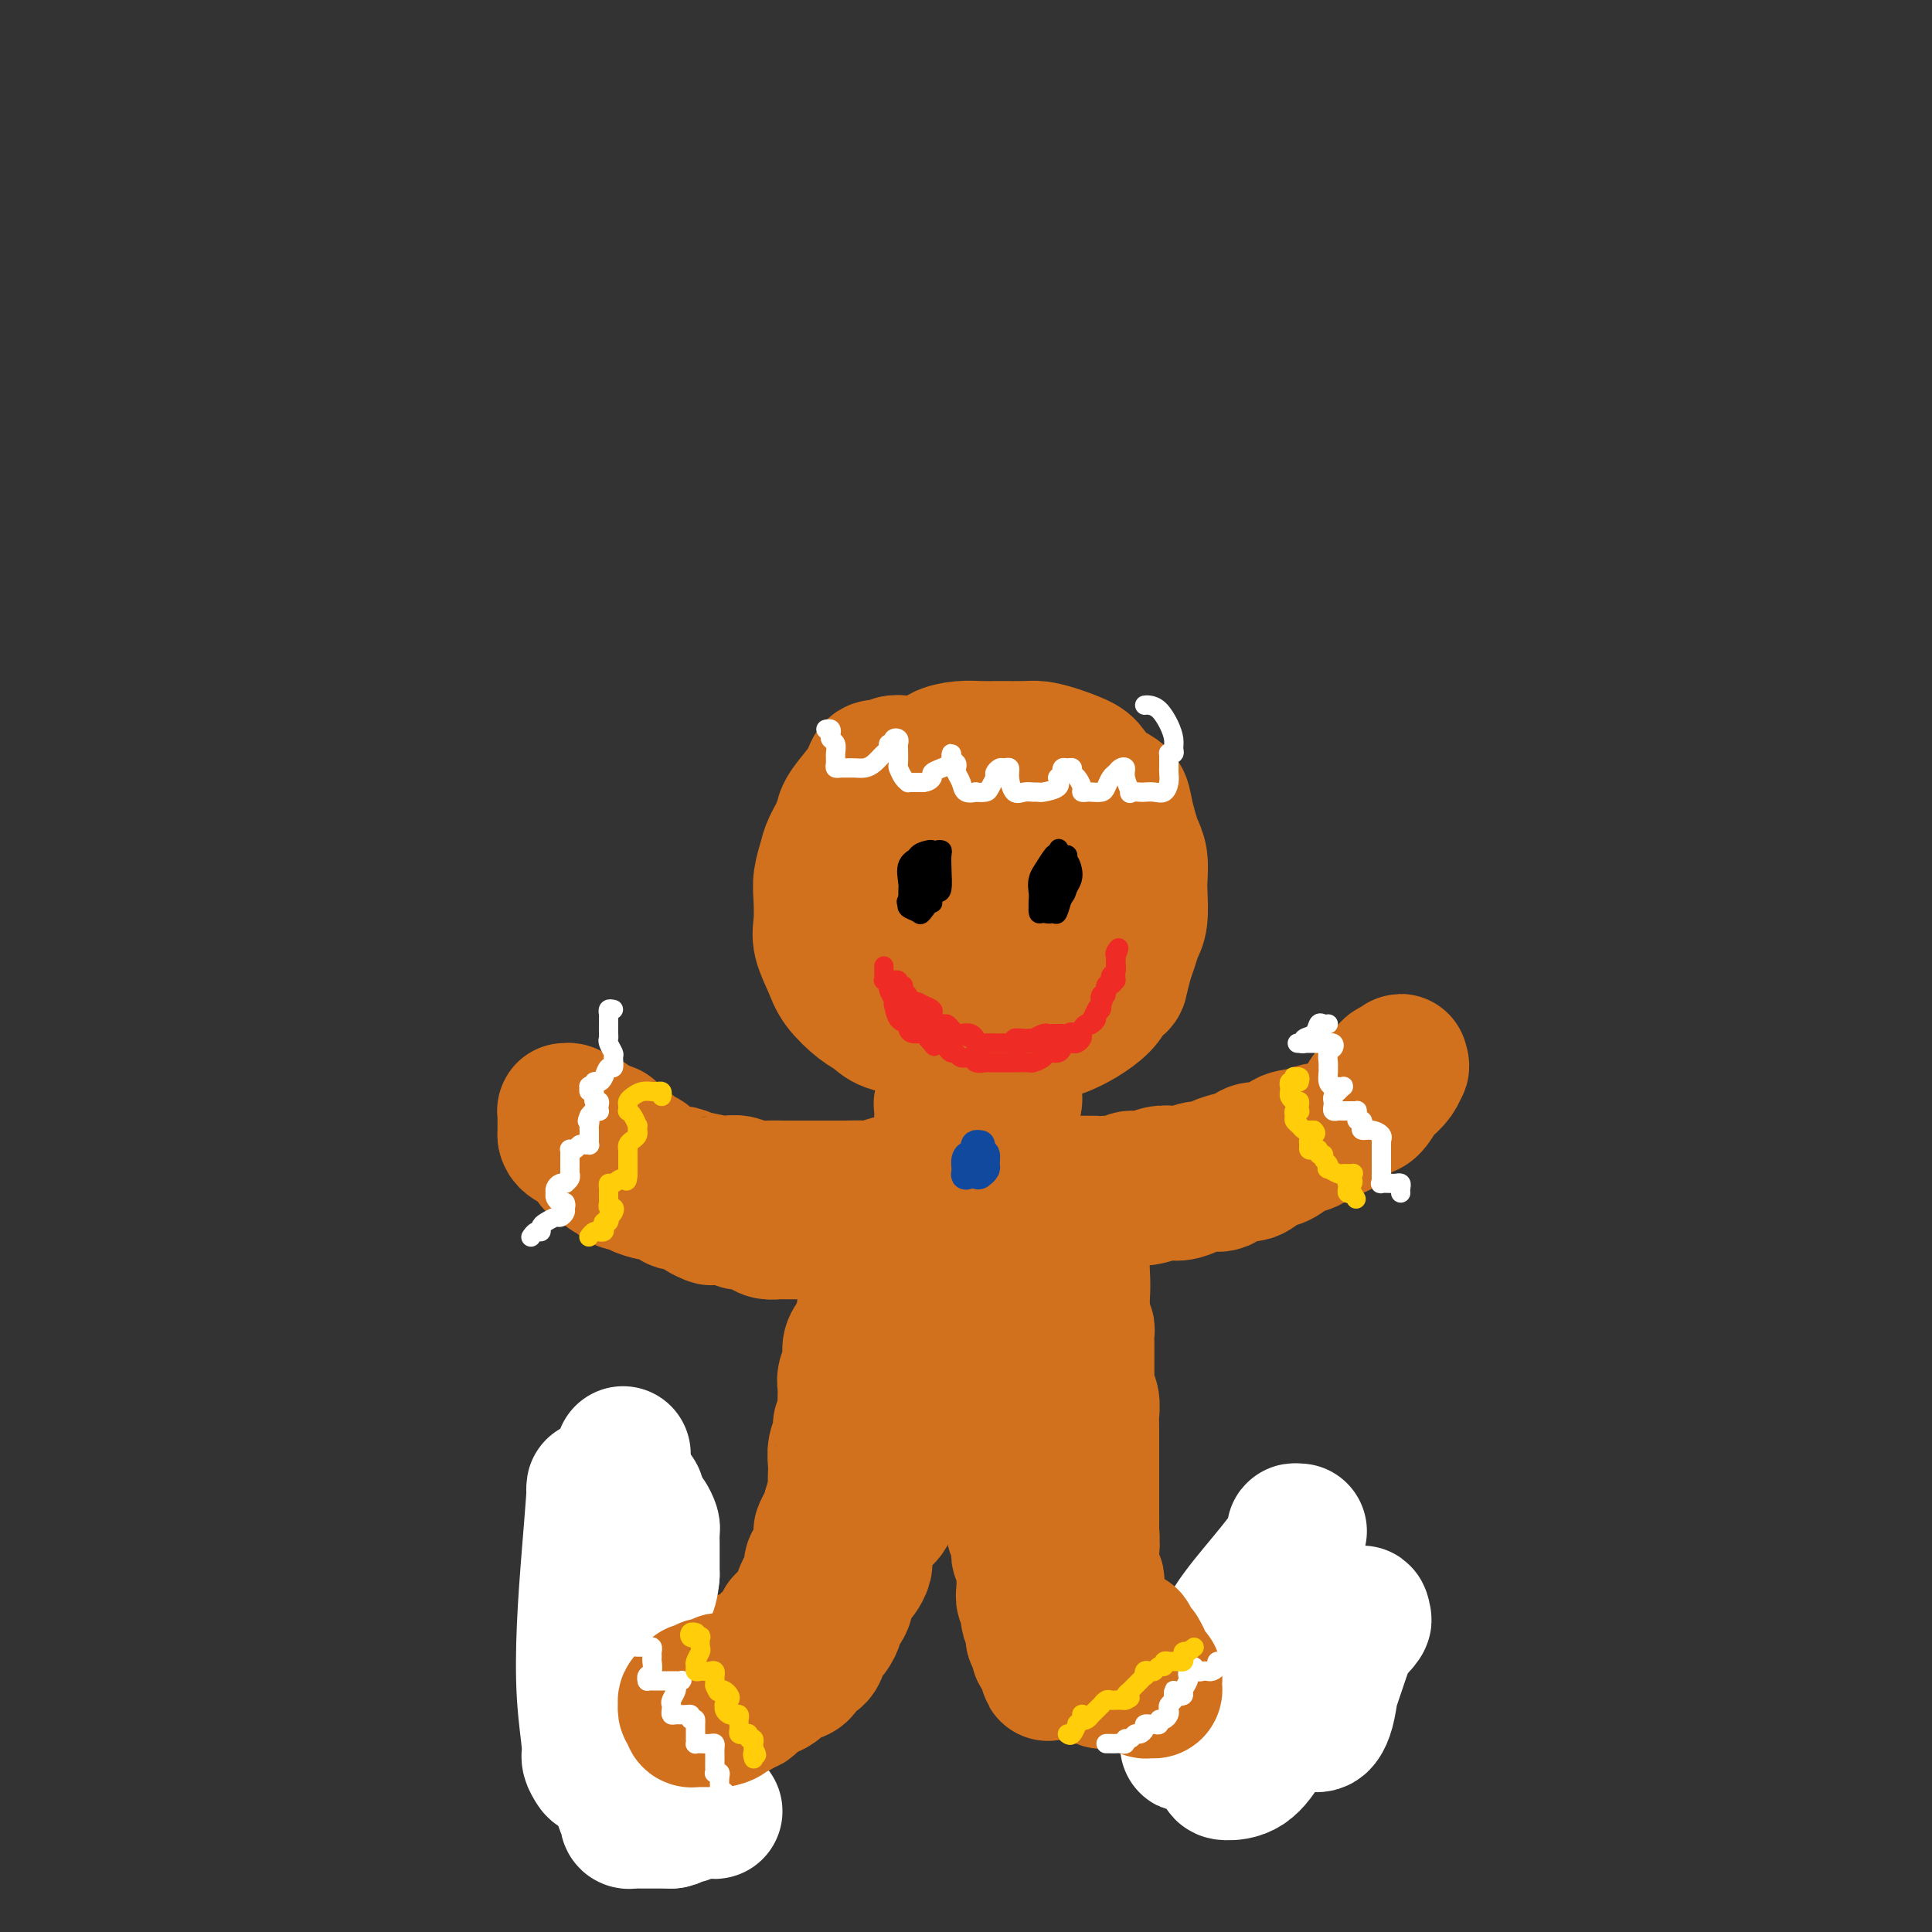 <svg viewBox='0 0 400 400' version='1.1' xmlns='http://www.w3.org/2000/svg' xmlns:xlink='http://www.w3.org/1999/xlink'><rect x="0" y="0" width="400" height="400" fill="#333333" stroke="none"/><g fill='none' stroke='rgb(210,113,29)' stroke-width='28' stroke-linecap='round' stroke-linejoin='round'><path d='M189,158c-0.363,-0.008 -0.726,-0.016 -1,0c-0.274,0.016 -0.458,0.055 -1,0c-0.542,-0.055 -1.440,-0.206 -2,0c-0.560,0.206 -0.782,0.767 -1,1c-0.218,0.233 -0.433,0.138 -1,0c-0.567,-0.138 -1.485,-0.320 -2,0c-0.515,0.320 -0.628,1.142 -1,2c-0.372,0.858 -1.002,1.751 -2,3c-0.998,1.249 -2.362,2.855 -3,4c-0.638,1.145 -0.549,1.831 -1,3c-0.451,1.169 -1.441,2.823 -2,4c-0.559,1.177 -0.687,1.878 -1,3c-0.313,1.122 -0.809,2.667 -1,4c-0.191,1.333 -0.075,2.456 0,4c0.075,1.544 0.110,3.509 0,5c-0.110,1.491 -0.363,2.506 0,4c0.363,1.494 1.344,3.465 2,5c0.656,1.535 0.988,2.635 2,4c1.012,1.365 2.705,2.995 4,4c1.295,1.005 2.191,1.383 3,2c0.809,0.617 1.529,1.471 3,2c1.471,0.529 3.692,0.731 6,1c2.308,0.269 4.705,0.605 7,1c2.295,0.395 4.490,0.850 6,1c1.510,0.150 2.335,-0.003 4,0c1.665,0.003 4.168,0.164 6,0c1.832,-0.164 2.991,-0.652 4,-1c1.009,-0.348 1.868,-0.557 3,-1c1.132,-0.443 2.535,-1.119 4,-2c1.465,-0.881 2.990,-1.966 4,-3c1.010,-1.034 1.505,-2.017 2,-3'/><path d='M230,205c1.952,-1.486 1.833,-1.200 2,-2c0.167,-0.800 0.619,-2.686 1,-4c0.381,-1.314 0.690,-2.055 1,-3c0.310,-0.945 0.620,-2.094 1,-3c0.380,-0.906 0.831,-1.569 1,-3c0.169,-1.431 0.057,-3.631 0,-5c-0.057,-1.369 -0.057,-1.906 0,-3c0.057,-1.094 0.171,-2.744 0,-4c-0.171,-1.256 -0.629,-2.117 -1,-3c-0.371,-0.883 -0.656,-1.787 -1,-3c-0.344,-1.213 -0.747,-2.733 -1,-4c-0.253,-1.267 -0.356,-2.279 -1,-3c-0.644,-0.721 -1.828,-1.149 -3,-2c-1.172,-0.851 -2.331,-2.123 -3,-3c-0.669,-0.877 -0.846,-1.359 -2,-2c-1.154,-0.641 -3.284,-1.439 -5,-2c-1.716,-0.561 -3.017,-0.883 -4,-1c-0.983,-0.117 -1.647,-0.029 -3,0c-1.353,0.029 -3.396,-0.001 -5,0c-1.604,0.001 -2.769,0.033 -4,0c-1.231,-0.033 -2.527,-0.132 -4,0c-1.473,0.132 -3.122,0.493 -4,1c-0.878,0.507 -0.983,1.158 -2,2c-1.017,0.842 -2.944,1.876 -4,3c-1.056,1.124 -1.239,2.340 -2,3c-0.761,0.660 -2.098,0.765 -3,2c-0.902,1.235 -1.369,3.602 -2,6c-0.631,2.398 -1.427,4.828 -2,7c-0.573,2.172 -0.924,4.085 -1,6c-0.076,1.915 0.121,3.833 1,6c0.879,2.167 2.439,4.584 4,7'/><path d='M184,198c1.473,3.115 2.655,4.401 4,5c1.345,0.599 2.851,0.510 5,1c2.149,0.490 4.940,1.559 7,2c2.060,0.441 3.389,0.254 5,0c1.611,-0.254 3.505,-0.576 5,-1c1.495,-0.424 2.592,-0.952 4,-3c1.408,-2.048 3.129,-5.617 4,-8c0.871,-2.383 0.894,-3.580 1,-5c0.106,-1.420 0.295,-3.062 0,-5c-0.295,-1.938 -1.075,-4.170 -2,-6c-0.925,-1.830 -1.995,-3.256 -4,-4c-2.005,-0.744 -4.944,-0.804 -7,-1c-2.056,-0.196 -3.228,-0.527 -5,0c-1.772,0.527 -4.145,1.913 -6,4c-1.855,2.087 -3.194,4.874 -4,7c-0.806,2.126 -1.080,3.590 -1,5c0.080,1.410 0.513,2.764 1,4c0.487,1.236 1.027,2.352 2,3c0.973,0.648 2.380,0.827 4,1c1.620,0.173 3.454,0.340 5,0c1.546,-0.340 2.806,-1.188 4,-3c1.194,-1.812 2.323,-4.589 3,-7c0.677,-2.411 0.901,-4.457 1,-6c0.099,-1.543 0.073,-2.585 -1,-4c-1.073,-1.415 -3.193,-3.204 -5,-4c-1.807,-0.796 -3.301,-0.597 -5,0c-1.699,0.597 -3.602,1.594 -5,3c-1.398,1.406 -2.292,3.222 -3,5c-0.708,1.778 -1.229,3.517 -1,5c0.229,1.483 1.208,2.709 2,4c0.792,1.291 1.396,2.645 2,4'/><path d='M194,194c1.440,1.462 3.041,1.116 5,1c1.959,-0.116 4.275,-0.001 6,0c1.725,0.001 2.859,-0.111 4,-1c1.141,-0.889 2.291,-2.553 3,-5c0.709,-2.447 0.978,-5.675 1,-8c0.022,-2.325 -0.202,-3.747 -1,-5c-0.798,-1.253 -2.171,-2.338 -4,-3c-1.829,-0.662 -4.115,-0.901 -6,-1c-1.885,-0.099 -3.368,-0.059 -5,1c-1.632,1.059 -3.414,3.138 -4,5c-0.586,1.862 0.025,3.509 0,5c-0.025,1.491 -0.685,2.826 0,4c0.685,1.174 2.716,2.186 4,3c1.284,0.814 1.822,1.428 3,2c1.178,0.572 2.996,1.101 4,1c1.004,-0.101 1.194,-0.832 2,-2c0.806,-1.168 2.227,-2.772 3,-4c0.773,-1.228 0.898,-2.079 1,-3c0.102,-0.921 0.181,-1.911 0,-3c-0.181,-1.089 -0.622,-2.278 -1,-3c-0.378,-0.722 -0.693,-0.978 -1,-1c-0.307,-0.022 -0.607,0.190 -1,0c-0.393,-0.190 -0.878,-0.783 -1,-1c-0.122,-0.217 0.121,-0.058 0,0c-0.121,0.058 -0.606,0.017 -1,0c-0.394,-0.017 -0.697,-0.008 -1,0'/><path d='M204,176c-0.774,-0.086 -0.207,0.699 0,1c0.207,0.301 0.056,0.120 0,0c-0.056,-0.120 -0.016,-0.177 0,0c0.016,0.177 0.008,0.589 0,1'/><path d='M204,178c-0.004,0.266 -0.015,-0.068 0,0c0.015,0.068 0.057,0.539 0,1c-0.057,0.461 -0.211,0.911 0,1c0.211,0.089 0.789,-0.184 1,0c0.211,0.184 0.056,0.824 0,1c-0.056,0.176 -0.011,-0.111 0,0c0.011,0.111 -0.011,0.621 0,1c0.011,0.379 0.056,0.627 0,1c-0.056,0.373 -0.211,0.870 0,1c0.211,0.130 0.789,-0.106 1,0c0.211,0.106 0.057,0.553 0,1c-0.057,0.447 -0.015,0.893 0,1c0.015,0.107 0.004,-0.125 0,0c-0.004,0.125 -0.001,0.607 0,1c0.001,0.393 0.001,0.696 0,1'/><path d='M206,188c0.309,1.709 0.083,0.983 0,1c-0.083,0.017 -0.021,0.778 0,1c0.021,0.222 0.002,-0.094 0,0c-0.002,0.094 0.015,0.599 0,1c-0.015,0.401 -0.060,0.699 0,1c0.060,0.301 0.226,0.604 0,1c-0.226,0.396 -0.846,0.883 -1,1c-0.154,0.117 0.156,-0.137 0,0c-0.156,0.137 -0.778,0.666 -1,1c-0.222,0.334 -0.044,0.475 0,1c0.044,0.525 -0.044,1.436 0,2c0.044,0.564 0.222,0.781 0,1c-0.222,0.219 -0.844,0.439 -1,1c-0.156,0.561 0.154,1.463 0,2c-0.154,0.537 -0.772,0.708 -1,1c-0.228,0.292 -0.065,0.707 0,1c0.065,0.293 0.031,0.466 0,1c-0.031,0.534 -0.060,1.428 0,2c0.060,0.572 0.208,0.822 0,1c-0.208,0.178 -0.774,0.285 -1,1c-0.226,0.715 -0.112,2.040 0,3c0.112,0.960 0.224,1.556 0,2c-0.224,0.444 -0.782,0.735 -1,1c-0.218,0.265 -0.096,0.504 0,1c0.096,0.496 0.166,1.250 0,2c-0.166,0.750 -0.566,1.497 -1,2c-0.434,0.503 -0.901,0.762 -1,1c-0.099,0.238 0.169,0.456 0,1c-0.169,0.544 -0.776,1.416 -1,2c-0.224,0.584 -0.064,0.881 0,1c0.064,0.119 0.032,0.059 0,0'/><path d='M197,225c-1.558,5.841 -0.953,1.942 -1,1c-0.047,-0.942 -0.745,1.071 -1,2c-0.255,0.929 -0.068,0.774 0,1c0.068,0.226 0.018,0.834 0,1c-0.018,0.166 -0.005,-0.109 0,0c0.005,0.109 0.001,0.604 0,1c-0.001,0.396 0.003,0.695 0,1c-0.003,0.305 -0.011,0.618 0,1c0.011,0.382 0.040,0.834 0,1c-0.040,0.166 -0.148,0.044 0,0c0.148,-0.044 0.554,-0.012 1,0c0.446,0.012 0.933,0.004 1,0c0.067,-0.004 -0.285,-0.003 0,0c0.285,0.003 1.209,0.008 2,0c0.791,-0.008 1.451,-0.029 2,0c0.549,0.029 0.987,0.109 1,0c0.013,-0.109 -0.400,-0.405 0,-1c0.400,-0.595 1.614,-1.489 2,-2c0.386,-0.511 -0.055,-0.640 0,-1c0.055,-0.360 0.607,-0.951 1,-2c0.393,-1.049 0.626,-2.557 1,-3c0.374,-0.443 0.889,0.180 1,0c0.111,-0.180 -0.180,-1.162 0,-2c0.180,-0.838 0.833,-1.534 1,-2c0.167,-0.466 -0.151,-0.704 0,-1c0.151,-0.296 0.773,-0.651 1,-1c0.227,-0.349 0.061,-0.691 0,-1c-0.061,-0.309 -0.016,-0.583 0,-1c0.016,-0.417 0.005,-0.976 0,-1c-0.005,-0.024 -0.002,0.488 0,1'/><path d='M209,217c1.083,-2.451 0.290,-0.079 0,1c-0.290,1.079 -0.078,0.867 0,1c0.078,0.133 0.021,0.613 0,1c-0.021,0.387 -0.006,0.682 0,1c0.006,0.318 0.002,0.660 0,1c-0.002,0.340 -0.001,0.680 0,1c0.001,0.320 0.004,0.621 0,1c-0.004,0.379 -0.015,0.837 0,1c0.015,0.163 0.056,0.033 0,0c-0.056,-0.033 -0.210,0.033 0,0c0.210,-0.033 0.785,-0.164 1,0c0.215,0.164 0.069,0.622 0,1c-0.069,0.378 -0.060,0.676 0,1c0.060,0.324 0.170,0.674 0,1c-0.170,0.326 -0.620,0.627 -1,1c-0.380,0.373 -0.690,0.818 -1,1c-0.310,0.182 -0.619,0.100 -1,0c-0.381,-0.100 -0.833,-0.219 -1,0c-0.167,0.219 -0.048,0.777 0,1c0.048,0.223 0.024,0.112 0,0'/><path d='M206,231c-0.574,0.935 -0.010,0.772 0,1c0.010,0.228 -0.536,0.846 -1,1c-0.464,0.154 -0.847,-0.155 -1,0c-0.153,0.155 -0.078,0.776 0,1c0.078,0.224 0.157,0.053 0,0c-0.157,-0.053 -0.552,0.013 -1,0c-0.448,-0.013 -0.951,-0.106 -1,0c-0.049,0.106 0.356,0.410 0,1c-0.356,0.590 -1.474,1.468 -2,2c-0.526,0.532 -0.461,0.720 -1,1c-0.539,0.280 -1.683,0.652 -2,1c-0.317,0.348 0.192,0.672 0,1c-0.192,0.328 -1.086,0.661 -2,1c-0.914,0.339 -1.850,0.683 -2,1c-0.150,0.317 0.484,0.606 0,1c-0.484,0.394 -2.087,0.894 -3,1c-0.913,0.106 -1.134,-0.182 -2,0c-0.866,0.182 -2.375,0.833 -3,1c-0.625,0.167 -0.365,-0.151 -1,0c-0.635,0.151 -2.165,0.773 -3,1c-0.835,0.227 -0.975,0.061 -2,0c-1.025,-0.061 -2.936,-0.016 -4,0c-1.064,0.016 -1.281,0.004 -2,0c-0.719,-0.004 -1.939,-0.001 -3,0c-1.061,0.001 -1.964,0.001 -3,0c-1.036,-0.001 -2.207,-0.004 -3,0c-0.793,0.004 -1.210,0.015 -2,0c-0.790,-0.015 -1.954,-0.056 -3,0c-1.046,0.056 -1.974,0.207 -3,0c-1.026,-0.207 -2.150,-0.774 -3,-1c-0.850,-0.226 -1.425,-0.113 -2,0'/><path d='M151,245c-6.515,0.199 -3.301,0.195 -3,0c0.301,-0.195 -2.310,-0.581 -4,-1c-1.690,-0.419 -2.460,-0.872 -3,-1c-0.540,-0.128 -0.851,0.068 -2,0c-1.149,-0.068 -3.137,-0.398 -4,-1c-0.863,-0.602 -0.602,-1.474 -1,-2c-0.398,-0.526 -1.454,-0.705 -2,-1c-0.546,-0.295 -0.583,-0.705 -1,-1c-0.417,-0.295 -1.216,-0.474 -2,-1c-0.784,-0.526 -1.553,-1.397 -2,-2c-0.447,-0.603 -0.571,-0.936 -1,-1c-0.429,-0.064 -1.162,0.142 -2,0c-0.838,-0.142 -1.783,-0.630 -2,-1c-0.217,-0.370 0.292,-0.621 0,-1c-0.292,-0.379 -1.385,-0.887 -2,-1c-0.615,-0.113 -0.753,0.169 -1,0c-0.247,-0.169 -0.602,-0.788 -1,-1c-0.398,-0.212 -0.839,-0.015 -1,0c-0.161,0.015 -0.043,-0.150 0,0c0.043,0.150 0.012,0.615 0,1c-0.012,0.385 -0.003,0.691 0,1c0.003,0.309 0.001,0.621 0,1c-0.001,0.379 -0.000,0.823 0,1c0.000,0.177 0.000,0.086 0,0c-0.000,-0.086 -0.000,-0.167 0,0c0.000,0.167 0.000,0.584 0,1'/><path d='M117,235c0.036,1.020 1.127,1.568 2,2c0.873,0.432 1.528,0.746 2,1c0.472,0.254 0.760,0.449 1,1c0.240,0.551 0.430,1.458 1,2c0.570,0.542 1.519,0.719 2,1c0.481,0.281 0.494,0.666 1,1c0.506,0.334 1.506,0.615 2,1c0.494,0.385 0.483,0.873 1,1c0.517,0.127 1.561,-0.107 2,0c0.439,0.107 0.274,0.554 1,1c0.726,0.446 2.344,0.889 3,1c0.656,0.111 0.351,-0.111 1,0c0.649,0.111 2.253,0.554 3,1c0.747,0.446 0.638,0.894 1,1c0.362,0.106 1.194,-0.129 2,0c0.806,0.129 1.584,0.622 2,1c0.416,0.378 0.469,0.641 1,1c0.531,0.359 1.541,0.813 2,1c0.459,0.187 0.367,0.105 1,0c0.633,-0.105 1.989,-0.235 3,0c1.011,0.235 1.675,0.833 2,1c0.325,0.167 0.310,-0.099 1,0c0.690,0.099 2.086,0.562 3,1c0.914,0.438 1.347,0.849 2,1c0.653,0.151 1.525,0.040 2,0c0.475,-0.040 0.551,-0.011 1,0c0.449,0.011 1.269,0.003 2,0c0.731,-0.003 1.371,-0.001 2,0c0.629,0.001 1.246,0.000 2,0c0.754,-0.000 1.644,-0.000 2,0c0.356,0.000 0.178,0.000 0,0'/><path d='M170,255c4.209,0.619 2.230,0.165 2,0c-0.230,-0.165 1.288,-0.043 2,0c0.712,0.043 0.619,0.008 1,0c0.381,-0.008 1.235,0.013 2,0c0.765,-0.013 1.440,-0.059 2,0c0.560,0.059 1.003,0.222 2,0c0.997,-0.222 2.547,-0.830 3,-1c0.453,-0.170 -0.192,0.099 0,0c0.192,-0.099 1.222,-0.566 2,-1c0.778,-0.434 1.305,-0.833 2,-1c0.695,-0.167 1.559,-0.100 2,0c0.441,0.100 0.460,0.234 1,0c0.540,-0.234 1.601,-0.836 2,-1c0.399,-0.164 0.134,0.111 0,0c-0.134,-0.111 -0.138,-0.607 0,-1c0.138,-0.393 0.418,-0.683 1,-1c0.582,-0.317 1.465,-0.662 2,-1c0.535,-0.338 0.721,-0.669 1,-1c0.279,-0.331 0.652,-0.663 1,-1c0.348,-0.337 0.670,-0.681 1,-1c0.330,-0.319 0.666,-0.614 1,-1c0.334,-0.386 0.664,-0.862 1,-1c0.336,-0.138 0.678,0.064 1,0c0.322,-0.064 0.625,-0.394 1,-1c0.375,-0.606 0.822,-1.490 1,-2c0.178,-0.510 0.085,-0.647 0,-1c-0.085,-0.353 -0.164,-0.920 0,-1c0.164,-0.080 0.570,0.329 1,0c0.430,-0.329 0.885,-1.396 1,-2c0.115,-0.604 -0.110,-0.744 0,-1c0.110,-0.256 0.555,-0.628 1,-1'/><path d='M207,234c2.491,-2.781 0.720,-0.734 0,0c-0.720,0.734 -0.389,0.156 0,0c0.389,-0.156 0.836,0.111 1,0c0.164,-0.111 0.044,-0.601 0,-1c-0.044,-0.399 -0.012,-0.706 0,-1c0.012,-0.294 0.003,-0.573 0,-1c-0.003,-0.427 -0.001,-1.000 0,-1c0.001,0.000 0.001,0.575 0,1c-0.001,0.425 -0.001,0.702 0,1c0.001,0.298 0.004,0.618 0,1c-0.004,0.382 -0.015,0.827 0,1c0.015,0.173 0.057,0.074 0,0c-0.057,-0.074 -0.211,-0.123 0,0c0.211,0.123 0.788,0.418 1,1c0.212,0.582 0.061,1.452 0,2c-0.061,0.548 -0.030,0.774 0,1'/><path d='M209,238c0.096,0.969 -0.164,-0.109 0,0c0.164,0.109 0.751,1.405 1,2c0.249,0.595 0.161,0.489 0,1c-0.161,0.511 -0.394,1.639 0,2c0.394,0.361 1.414,-0.044 2,0c0.586,0.044 0.739,0.537 1,1c0.261,0.463 0.631,0.895 1,1c0.369,0.105 0.736,-0.115 1,0c0.264,0.115 0.426,0.567 1,1c0.574,0.433 1.560,0.847 2,1c0.440,0.153 0.333,0.045 1,0c0.667,-0.045 2.106,-0.026 3,0c0.894,0.026 1.242,0.061 2,0c0.758,-0.061 1.925,-0.216 3,0c1.075,0.216 2.059,0.805 3,1c0.941,0.195 1.841,-0.003 3,0c1.159,0.003 2.579,0.207 4,0c1.421,-0.207 2.845,-0.824 4,-1c1.155,-0.176 2.042,0.088 3,0c0.958,-0.088 1.989,-0.530 3,-1c1.011,-0.470 2.003,-0.970 3,-1c0.997,-0.030 1.999,0.411 3,0c1.001,-0.411 2.000,-1.672 3,-2c1.000,-0.328 2.000,0.278 3,0c1.000,-0.278 2.001,-1.440 3,-2c0.999,-0.560 1.998,-0.517 3,-1c1.002,-0.483 2.009,-1.491 3,-2c0.991,-0.509 1.967,-0.518 3,-1c1.033,-0.482 2.124,-1.438 3,-2c0.876,-0.562 1.536,-0.732 2,-1c0.464,-0.268 0.732,-0.634 1,-1'/><path d='M277,233c3.352,-1.903 2.730,-1.659 3,-2c0.270,-0.341 1.430,-1.267 2,-2c0.570,-0.733 0.549,-1.271 1,-2c0.451,-0.729 1.374,-1.647 2,-2c0.626,-0.353 0.954,-0.141 1,0c0.046,0.141 -0.190,0.210 0,0c0.190,-0.210 0.807,-0.701 1,-1c0.193,-0.299 -0.039,-0.407 0,-1c0.039,-0.593 0.350,-1.671 1,-2c0.650,-0.329 1.639,0.093 2,0c0.361,-0.093 0.095,-0.699 0,-1c-0.095,-0.301 -0.018,-0.298 0,0c0.018,0.298 -0.022,0.890 0,1c0.022,0.110 0.105,-0.261 0,0c-0.105,0.261 -0.397,1.154 -1,2c-0.603,0.846 -1.516,1.644 -2,2c-0.484,0.356 -0.538,0.271 -1,1c-0.462,0.729 -1.331,2.272 -2,3c-0.669,0.728 -1.137,0.639 -2,1c-0.863,0.361 -2.121,1.171 -3,2c-0.879,0.829 -1.380,1.676 -2,2c-0.620,0.324 -1.359,0.126 -2,0c-0.641,-0.126 -1.183,-0.179 -2,0c-0.817,0.179 -1.908,0.589 -3,1'/><path d='M270,235c-1.927,0.256 -3.243,0.397 -4,1c-0.757,0.603 -0.955,1.667 -2,2c-1.045,0.333 -2.938,-0.064 -4,0c-1.062,0.064 -1.295,0.591 -2,1c-0.705,0.409 -1.884,0.702 -3,1c-1.116,0.298 -2.171,0.602 -3,1c-0.829,0.398 -1.433,0.890 -2,1c-0.567,0.110 -1.099,-0.163 -2,0c-0.901,0.163 -2.172,0.761 -3,1c-0.828,0.239 -1.213,0.120 -2,0c-0.787,-0.120 -1.977,-0.243 -3,0c-1.023,0.243 -1.879,0.850 -3,1c-1.121,0.150 -2.507,-0.156 -3,0c-0.493,0.156 -0.092,0.774 -1,1c-0.908,0.226 -3.126,0.061 -4,0c-0.874,-0.061 -0.404,-0.016 -1,0c-0.596,0.016 -2.257,0.004 -3,0c-0.743,-0.004 -0.566,-0.001 -1,0c-0.434,0.001 -1.477,0.000 -2,0c-0.523,-0.000 -0.526,-0.000 -1,0c-0.474,0.000 -1.418,0.000 -2,0c-0.582,-0.000 -0.801,-0.000 -1,0c-0.199,0.000 -0.378,0.000 -1,0c-0.622,-0.000 -1.687,-0.000 -2,0c-0.313,0.000 0.127,0.000 0,0c-0.127,-0.000 -0.821,-0.000 -1,0c-0.179,0.000 0.158,0.000 0,0c-0.158,-0.000 -0.812,-0.000 -1,0c-0.188,0.000 0.089,0.000 0,0c-0.089,-0.000 -0.545,-0.000 -1,0'/><path d='M212,245c-5.040,0.472 -1.140,0.652 0,1c1.140,0.348 -0.479,0.863 -1,1c-0.521,0.137 0.058,-0.104 0,0c-0.058,0.104 -0.752,0.552 -1,1c-0.248,0.448 -0.051,0.895 0,1c0.051,0.105 -0.043,-0.130 0,0c0.043,0.130 0.223,0.627 0,1c-0.223,0.373 -0.848,0.621 -1,1c-0.152,0.379 0.169,0.889 0,1c-0.169,0.111 -0.829,-0.176 -1,0c-0.171,0.176 0.147,0.816 0,1c-0.147,0.184 -0.757,-0.089 -1,0c-0.243,0.089 -0.118,0.541 0,1c0.118,0.459 0.228,0.925 0,1c-0.228,0.075 -0.793,-0.240 -1,0c-0.207,0.240 -0.055,1.035 0,1c0.055,-0.035 0.015,-0.899 0,-1c-0.015,-0.101 -0.004,0.561 0,0c0.004,-0.561 0.001,-2.343 0,-3c-0.001,-0.657 -0.000,-0.188 0,0c0.000,0.188 0.000,0.094 0,0'/><path d='M204,236c-0.303,0.002 -0.606,0.004 -1,0c-0.394,-0.004 -0.879,-0.013 -1,0c-0.121,0.013 0.122,0.050 0,0c-0.122,-0.050 -0.610,-0.186 -1,0c-0.390,0.186 -0.683,0.695 -1,1c-0.317,0.305 -0.658,0.407 -1,1c-0.342,0.593 -0.684,1.679 -1,3c-0.316,1.321 -0.607,2.879 -1,4c-0.393,1.121 -0.890,1.806 -1,3c-0.110,1.194 0.167,2.899 0,4c-0.167,1.101 -0.777,1.599 -1,2c-0.223,0.401 -0.059,0.704 0,1c0.059,0.296 0.012,0.585 0,1c-0.012,0.415 0.012,0.954 0,1c-0.012,0.046 -0.059,-0.403 0,-1c0.059,-0.597 0.226,-1.343 0,-2c-0.226,-0.657 -0.843,-1.226 -1,-2c-0.157,-0.774 0.147,-1.755 0,-2c-0.147,-0.245 -0.746,0.244 -1,0c-0.254,-0.244 -0.162,-1.220 0,-1c0.162,0.220 0.393,1.637 0,3c-0.393,1.363 -1.412,2.672 -2,4c-0.588,1.328 -0.746,2.673 -1,4c-0.254,1.327 -0.604,2.634 -1,4c-0.396,1.366 -0.837,2.791 -1,4c-0.163,1.209 -0.046,2.203 0,3c0.046,0.797 0.023,1.399 0,2'/><path d='M188,273c-0.774,4.188 -0.208,2.657 0,2c0.208,-0.657 0.059,-0.440 0,0c-0.059,0.440 -0.028,1.101 0,1c0.028,-0.101 0.052,-0.966 0,-1c-0.052,-0.034 -0.182,0.763 0,0c0.182,-0.763 0.676,-3.087 1,-5c0.324,-1.913 0.479,-3.416 1,-5c0.521,-1.584 1.408,-3.250 2,-5c0.592,-1.750 0.887,-3.584 1,-5c0.113,-1.416 0.042,-2.416 0,-3c-0.042,-0.584 -0.055,-0.754 0,-1c0.055,-0.246 0.180,-0.569 0,-1c-0.180,-0.431 -0.664,-0.969 -1,-1c-0.336,-0.031 -0.525,0.444 -1,1c-0.475,0.556 -1.238,1.193 -2,3c-0.762,1.807 -1.524,4.785 -2,7c-0.476,2.215 -0.664,3.669 -1,5c-0.336,1.331 -0.818,2.539 -1,4c-0.182,1.461 -0.064,3.174 0,4c0.064,0.826 0.072,0.766 0,1c-0.072,0.234 -0.226,0.762 0,1c0.226,0.238 0.831,0.185 1,0c0.169,-0.185 -0.098,-0.501 0,-2c0.098,-1.499 0.562,-4.181 1,-6c0.438,-1.819 0.848,-2.773 1,-4c0.152,-1.227 0.044,-2.725 0,-4c-0.044,-1.275 -0.023,-2.328 0,-3c0.023,-0.672 0.047,-0.964 0,-1c-0.047,-0.036 -0.167,0.183 0,0c0.167,-0.183 0.619,-0.766 0,0c-0.619,0.766 -2.310,2.883 -4,5'/><path d='M184,260c-0.598,1.308 -0.094,2.577 -1,5c-0.906,2.423 -3.222,6.001 -4,8c-0.778,1.999 -0.017,2.421 0,3c0.017,0.579 -0.710,1.317 -1,2c-0.290,0.683 -0.144,1.312 0,1c0.144,-0.312 0.287,-1.564 1,-3c0.713,-1.436 1.995,-3.055 3,-5c1.005,-1.945 1.733,-4.216 2,-6c0.267,-1.784 0.072,-3.080 0,-4c-0.072,-0.920 -0.021,-1.464 0,-2c0.021,-0.536 0.012,-1.064 0,-1c-0.012,0.064 -0.028,0.719 0,1c0.028,0.281 0.099,0.189 0,1c-0.099,0.811 -0.367,2.525 -1,5c-0.633,2.475 -1.631,5.710 -2,8c-0.369,2.290 -0.109,3.636 0,5c0.109,1.364 0.068,2.745 0,4c-0.068,1.255 -0.163,2.385 0,3c0.163,0.615 0.585,0.715 1,1c0.415,0.285 0.824,0.753 1,1c0.176,0.247 0.121,0.272 1,0c0.879,-0.272 2.694,-0.841 4,-2c1.306,-1.159 2.104,-2.910 3,-5c0.896,-2.090 1.890,-4.521 3,-7c1.110,-2.479 2.336,-5.007 3,-7c0.664,-1.993 0.766,-3.452 1,-5c0.234,-1.548 0.602,-3.186 1,-4c0.398,-0.814 0.828,-0.804 1,-1c0.172,-0.196 0.086,-0.598 0,-1'/><path d='M200,255c1.635,-4.038 1.222,-1.633 1,0c-0.222,1.633 -0.253,2.496 0,4c0.253,1.504 0.790,3.651 1,6c0.210,2.349 0.094,4.901 0,7c-0.094,2.099 -0.164,3.744 0,5c0.164,1.256 0.563,2.123 1,3c0.437,0.877 0.913,1.762 1,2c0.087,0.238 -0.213,-0.173 0,0c0.213,0.173 0.939,0.930 2,0c1.061,-0.930 2.456,-3.549 4,-6c1.544,-2.451 3.237,-4.736 4,-7c0.763,-2.264 0.596,-4.509 1,-7c0.404,-2.491 1.378,-5.229 2,-7c0.622,-1.771 0.891,-2.575 1,-3c0.109,-0.425 0.058,-0.470 0,-1c-0.058,-0.530 -0.121,-1.546 0,-1c0.121,0.546 0.427,2.653 0,5c-0.427,2.347 -1.589,4.933 -2,8c-0.411,3.067 -0.073,6.615 0,9c0.073,2.385 -0.121,3.606 0,5c0.121,1.394 0.557,2.959 1,4c0.443,1.041 0.895,1.558 1,2c0.105,0.442 -0.136,0.810 0,1c0.136,0.190 0.649,0.204 1,0c0.351,-0.204 0.539,-0.624 1,-2c0.461,-1.376 1.195,-3.706 2,-6c0.805,-2.294 1.680,-4.551 2,-7c0.320,-2.449 0.086,-5.089 0,-7c-0.086,-1.911 -0.023,-3.091 0,-4c0.023,-0.909 0.007,-1.545 0,-2c-0.007,-0.455 -0.003,-0.727 0,-1'/><path d='M224,255c0.044,-2.045 0.154,-0.156 0,2c-0.154,2.156 -0.574,4.580 -1,7c-0.426,2.420 -0.860,4.834 -1,7c-0.140,2.166 0.014,4.082 0,6c-0.014,1.918 -0.196,3.837 0,5c0.196,1.163 0.771,1.570 1,2c0.229,0.430 0.114,0.882 0,1c-0.114,0.118 -0.227,-0.100 0,0c0.227,0.100 0.794,0.517 1,0c0.206,-0.517 0.053,-1.970 0,-4c-0.053,-2.030 -0.004,-4.638 0,-7c0.004,-2.362 -0.037,-4.479 0,-6c0.037,-1.521 0.150,-2.446 0,-3c-0.150,-0.554 -0.565,-0.737 -1,-1c-0.435,-0.263 -0.891,-0.607 -1,-1c-0.109,-0.393 0.129,-0.836 0,-1c-0.129,-0.164 -0.626,-0.049 -1,0c-0.374,0.049 -0.626,0.034 -1,0c-0.374,-0.034 -0.870,-0.086 -1,0c-0.130,0.086 0.106,0.310 0,0c-0.106,-0.310 -0.553,-1.155 -1,-2'/><path d='M218,260c-1.344,-0.664 -1.704,0.176 -2,0c-0.296,-0.176 -0.528,-1.368 -1,-2c-0.472,-0.632 -1.185,-0.705 -2,-1c-0.815,-0.295 -1.734,-0.811 -3,-1c-1.266,-0.189 -2.879,-0.051 -4,0c-1.121,0.051 -1.749,0.015 -2,0c-0.251,-0.015 -0.126,-0.007 0,0'/><path d='M190,255c-0.305,0.005 -0.610,0.010 -1,0c-0.390,-0.010 -0.865,-0.036 -1,0c-0.135,0.036 0.069,0.135 0,0c-0.069,-0.135 -0.411,-0.504 -1,0c-0.589,0.504 -1.426,1.879 -2,3c-0.574,1.121 -0.886,1.987 -1,3c-0.114,1.013 -0.029,2.172 0,3c0.029,0.828 0.004,1.325 0,2c-0.004,0.675 0.014,1.529 0,2c-0.014,0.471 -0.060,0.559 0,1c0.060,0.441 0.226,1.236 0,2c-0.226,0.764 -0.844,1.498 -1,2c-0.156,0.502 0.151,0.772 0,1c-0.151,0.228 -0.758,0.415 -1,1c-0.242,0.585 -0.117,1.570 0,2c0.117,0.430 0.228,0.305 0,1c-0.228,0.695 -0.793,2.210 -1,3c-0.207,0.790 -0.054,0.855 0,1c0.054,0.145 0.011,0.368 0,1c-0.011,0.632 0.011,1.671 0,2c-0.011,0.329 -0.056,-0.052 0,0c0.056,0.052 0.211,0.537 0,1c-0.211,0.463 -0.789,0.902 -1,1c-0.211,0.098 -0.057,-0.146 0,0c0.057,0.146 0.015,0.683 0,1c-0.015,0.317 -0.004,0.415 0,1c0.004,0.585 0.001,1.658 0,2c-0.001,0.342 -0.000,-0.045 0,0c0.000,0.045 0.000,0.523 0,1'/><path d='M180,292c-0.619,4.901 -0.166,1.655 0,1c0.166,-0.655 0.044,1.281 0,2c-0.044,0.719 -0.012,0.220 0,0c0.012,-0.220 0.003,-0.160 0,0c-0.003,0.160 -0.001,0.419 0,1c0.001,0.581 0.001,1.483 0,2c-0.001,0.517 -0.004,0.649 0,1c0.004,0.351 0.015,0.921 0,1c-0.015,0.079 -0.057,-0.334 0,0c0.057,0.334 0.211,1.414 0,2c-0.211,0.586 -0.789,0.677 -1,1c-0.211,0.323 -0.055,0.876 0,1c0.055,0.124 0.011,-0.183 0,0c-0.011,0.183 0.012,0.857 0,1c-0.012,0.143 -0.060,-0.243 0,0c0.060,0.243 0.227,1.116 0,2c-0.227,0.884 -0.848,1.780 -1,2c-0.152,0.220 0.166,-0.236 0,0c-0.166,0.236 -0.814,1.163 -1,2c-0.186,0.837 0.091,1.584 0,2c-0.091,0.416 -0.550,0.500 -1,1c-0.450,0.500 -0.890,1.414 -1,2c-0.110,0.586 0.111,0.842 0,1c-0.111,0.158 -0.555,0.218 -1,1c-0.445,0.782 -0.893,2.285 -1,3c-0.107,0.715 0.126,0.643 0,1c-0.126,0.357 -0.611,1.143 -1,2c-0.389,0.857 -0.682,1.787 -1,2c-0.318,0.213 -0.663,-0.289 -1,0c-0.337,0.289 -0.668,1.368 -1,2c-0.332,0.632 -0.666,0.816 -1,1'/><path d='M168,329c-1.571,2.957 -0.998,2.350 -1,2c-0.002,-0.350 -0.579,-0.444 -1,0c-0.421,0.444 -0.686,1.427 -1,2c-0.314,0.573 -0.676,0.736 -1,1c-0.324,0.264 -0.611,0.629 -1,1c-0.389,0.371 -0.881,0.747 -1,1c-0.119,0.253 0.136,0.382 0,1c-0.136,0.618 -0.663,1.723 -1,2c-0.337,0.277 -0.486,-0.276 -1,0c-0.514,0.276 -1.395,1.379 -2,2c-0.605,0.621 -0.935,0.758 -1,1c-0.065,0.242 0.136,0.589 0,1c-0.136,0.411 -0.609,0.884 -1,1c-0.391,0.116 -0.699,-0.127 -1,0c-0.301,0.127 -0.595,0.623 -1,1c-0.405,0.377 -0.920,0.636 -1,1c-0.080,0.364 0.274,0.833 0,1c-0.274,0.167 -1.176,0.031 -2,0c-0.824,-0.031 -1.569,0.044 -2,0c-0.431,-0.044 -0.548,-0.208 -1,0c-0.452,0.208 -1.239,0.788 -2,1c-0.761,0.212 -1.497,0.057 -2,0c-0.503,-0.057 -0.772,-0.015 -1,0c-0.228,0.015 -0.414,0.004 -1,0c-0.586,-0.004 -1.571,-0.001 -2,0c-0.429,0.001 -0.303,0.000 -1,0c-0.697,-0.000 -2.217,-0.000 -3,0c-0.783,0.000 -0.828,0.000 -1,0c-0.172,-0.000 -0.469,-0.000 -1,0c-0.531,0.000 -1.294,0.000 -2,0c-0.706,-0.000 -1.353,-0.000 -2,0'/><path d='M130,348c-3.694,0.309 -1.428,0.083 -1,0c0.428,-0.083 -0.981,-0.022 -2,0c-1.019,0.022 -1.646,0.006 -2,0c-0.354,-0.006 -0.434,-0.002 -1,0c-0.566,0.002 -1.619,0.004 -2,0c-0.381,-0.004 -0.091,-0.012 0,0c0.091,0.012 -0.017,0.044 0,0c0.017,-0.044 0.159,-0.166 0,0c-0.159,0.166 -0.618,0.618 0,1c0.618,0.382 2.315,0.695 3,1c0.685,0.305 0.358,0.604 1,1c0.642,0.396 2.251,0.891 3,1c0.749,0.109 0.637,-0.167 1,0c0.363,0.167 1.199,0.777 2,1c0.801,0.223 1.565,0.060 2,0c0.435,-0.060 0.540,-0.016 1,0c0.460,0.016 1.276,0.004 2,0c0.724,-0.004 1.358,-0.001 2,0c0.642,0.001 1.294,0.000 2,0c0.706,-0.000 1.466,-0.000 2,0c0.534,0.000 0.843,0.000 1,0c0.157,-0.000 0.164,-0.000 1,0c0.836,0.000 2.503,0.000 3,0c0.497,-0.000 -0.174,-0.000 0,0c0.174,0.000 1.193,0.000 2,0c0.807,-0.000 1.404,-0.000 2,0'/><path d='M152,353c3.233,0.049 1.317,0.172 1,0c-0.317,-0.172 0.966,-0.637 2,-1c1.034,-0.363 1.820,-0.622 2,-1c0.180,-0.378 -0.247,-0.875 0,-1c0.247,-0.125 1.170,0.122 2,0c0.830,-0.122 1.569,-0.614 2,-1c0.431,-0.386 0.553,-0.666 1,-1c0.447,-0.334 1.219,-0.722 2,-1c0.781,-0.278 1.571,-0.446 2,-1c0.429,-0.554 0.496,-1.495 1,-2c0.504,-0.505 1.446,-0.573 2,-1c0.554,-0.427 0.721,-1.212 1,-2c0.279,-0.788 0.671,-1.580 1,-2c0.329,-0.420 0.594,-0.467 1,-1c0.406,-0.533 0.953,-1.551 1,-2c0.047,-0.449 -0.405,-0.329 0,-1c0.405,-0.671 1.668,-2.134 2,-3c0.332,-0.866 -0.266,-1.136 0,-2c0.266,-0.864 1.395,-2.322 2,-3c0.605,-0.678 0.687,-0.577 1,-1c0.313,-0.423 0.856,-1.370 1,-2c0.144,-0.630 -0.112,-0.944 0,-2c0.112,-1.056 0.591,-2.854 1,-4c0.409,-1.146 0.749,-1.639 1,-2c0.251,-0.361 0.414,-0.591 1,-1c0.586,-0.409 1.596,-0.999 2,-2c0.404,-1.001 0.202,-2.415 0,-3c-0.202,-0.585 -0.405,-0.342 0,-1c0.405,-0.658 1.417,-2.215 2,-3c0.583,-0.785 0.738,-0.796 1,-1c0.262,-0.204 0.631,-0.602 1,-1'/><path d='M188,304c2.735,-6.383 0.574,-3.839 0,-3c-0.574,0.839 0.439,-0.027 1,-1c0.561,-0.973 0.671,-2.054 1,-3c0.329,-0.946 0.876,-1.759 1,-2c0.124,-0.241 -0.177,0.089 0,0c0.177,-0.089 0.832,-0.597 1,-1c0.168,-0.403 -0.151,-0.700 0,-1c0.151,-0.300 0.772,-0.601 1,-1c0.228,-0.399 0.061,-0.894 0,-1c-0.061,-0.106 -0.017,0.178 0,0c0.017,-0.178 0.007,-0.819 0,-1c-0.007,-0.181 -0.012,0.096 0,0c0.012,-0.096 0.041,-0.565 0,-1c-0.041,-0.435 -0.152,-0.834 0,-1c0.152,-0.166 0.566,-0.097 1,0c0.434,0.097 0.886,0.222 1,0c0.114,-0.222 -0.110,-0.792 0,-1c0.110,-0.208 0.555,-0.056 1,0c0.445,0.056 0.892,0.014 1,0c0.108,-0.014 -0.121,-0.001 0,0c0.121,0.001 0.592,-0.010 1,0c0.408,0.010 0.753,0.040 1,0c0.247,-0.040 0.395,-0.152 1,0c0.605,0.152 1.668,0.566 2,1c0.332,0.434 -0.066,0.886 0,1c0.066,0.114 0.595,-0.110 1,0c0.405,0.110 0.686,0.555 1,1c0.314,0.445 0.661,0.889 1,1c0.339,0.111 0.668,-0.111 1,0c0.332,0.111 0.666,0.556 1,1'/><path d='M207,292c1.420,0.789 0.971,0.261 1,0c0.029,-0.261 0.537,-0.256 1,0c0.463,0.256 0.880,0.762 1,1c0.120,0.238 -0.059,0.207 0,0c0.059,-0.207 0.356,-0.592 0,-1c-0.356,-0.408 -1.365,-0.841 -2,-1c-0.635,-0.159 -0.896,-0.046 -1,0c-0.104,0.046 -0.052,0.023 0,0'/><path d='M188,289c-0.081,-0.009 -0.162,-0.017 0,0c0.162,0.017 0.568,0.060 1,0c0.432,-0.060 0.890,-0.223 1,0c0.110,0.223 -0.129,0.833 0,1c0.129,0.167 0.625,-0.110 1,0c0.375,0.110 0.629,0.608 1,1c0.371,0.392 0.860,0.679 1,1c0.140,0.321 -0.068,0.675 0,1c0.068,0.325 0.414,0.622 1,1c0.586,0.378 1.414,0.836 2,1c0.586,0.164 0.932,0.033 1,0c0.068,-0.033 -0.140,0.033 0,0c0.140,-0.033 0.630,-0.164 1,0c0.370,0.164 0.620,0.622 1,1c0.380,0.378 0.891,0.676 1,1c0.109,0.324 -0.182,0.676 0,1c0.182,0.324 0.837,0.622 1,1c0.163,0.378 -0.168,0.837 0,1c0.168,0.163 0.833,0.029 1,0c0.167,-0.029 -0.165,0.048 0,0c0.165,-0.048 0.828,-0.219 1,0c0.172,0.219 -0.147,0.828 0,1c0.147,0.172 0.761,-0.094 1,0c0.239,0.094 0.103,0.547 0,1c-0.103,0.453 -0.172,0.905 0,1c0.172,0.095 0.585,-0.167 1,0c0.415,0.167 0.833,0.762 1,1c0.167,0.238 0.084,0.119 0,0'/><path d='M206,304c2.802,2.256 0.807,0.397 0,0c-0.807,-0.397 -0.428,0.667 0,1c0.428,0.333 0.903,-0.067 1,0c0.097,0.067 -0.185,0.599 0,1c0.185,0.401 0.838,0.671 1,1c0.162,0.329 -0.167,0.716 0,1c0.167,0.284 0.830,0.464 1,1c0.170,0.536 -0.152,1.426 0,2c0.152,0.574 0.776,0.830 1,1c0.224,0.170 0.046,0.252 0,1c-0.046,0.748 0.041,2.161 0,3c-0.041,0.839 -0.208,1.103 0,1c0.208,-0.103 0.792,-0.572 1,0c0.208,0.572 0.042,2.186 0,3c-0.042,0.814 0.041,0.828 0,1c-0.041,0.172 -0.207,0.500 0,1c0.207,0.500 0.787,1.170 1,2c0.213,0.830 0.061,1.818 0,2c-0.061,0.182 -0.030,-0.442 0,0c0.030,0.442 0.060,1.950 0,3c-0.060,1.050 -0.208,1.644 0,2c0.208,0.356 0.774,0.475 1,1c0.226,0.525 0.113,1.455 0,2c-0.113,0.545 -0.228,0.705 0,1c0.228,0.295 0.797,0.727 1,1c0.203,0.273 0.040,0.388 0,1c-0.040,0.612 0.045,1.722 0,2c-0.045,0.278 -0.218,-0.276 0,0c0.218,0.276 0.828,1.382 1,2c0.172,0.618 -0.094,0.748 0,1c0.094,0.252 0.547,0.626 1,1'/><path d='M216,343c1.646,6.257 0.759,2.398 1,1c0.241,-1.398 1.608,-0.337 2,0c0.392,0.337 -0.193,-0.049 0,0c0.193,0.049 1.164,0.535 2,1c0.836,0.465 1.537,0.909 2,1c0.463,0.091 0.689,-0.172 1,0c0.311,0.172 0.707,0.777 1,1c0.293,0.223 0.482,0.064 1,0c0.518,-0.064 1.364,-0.031 2,0c0.636,0.031 1.062,0.061 2,0c0.938,-0.061 2.388,-0.212 3,0c0.612,0.212 0.386,0.789 1,1c0.614,0.211 2.066,0.057 3,0c0.934,-0.057 1.349,-0.015 2,0c0.651,0.015 1.539,0.004 2,0c0.461,-0.004 0.494,-0.001 1,0c0.506,0.001 1.484,0.001 2,0c0.516,-0.001 0.569,-0.004 1,0c0.431,0.004 1.238,0.016 2,0c0.762,-0.016 1.478,-0.058 2,0c0.522,0.058 0.851,0.218 2,0c1.149,-0.218 3.119,-0.814 4,-1c0.881,-0.186 0.673,0.038 1,0c0.327,-0.038 1.187,-0.339 2,-1c0.813,-0.661 1.577,-1.683 2,-2c0.423,-0.317 0.506,0.073 1,0c0.494,-0.073 1.401,-0.607 2,-1c0.599,-0.393 0.892,-0.644 1,-1c0.108,-0.356 0.031,-0.816 0,-1c-0.031,-0.184 -0.015,-0.092 0,0'/><path d='M264,341c2.101,-0.845 0.854,0.543 0,1c-0.854,0.457 -1.314,-0.019 -2,0c-0.686,0.019 -1.598,0.531 -2,1c-0.402,0.469 -0.295,0.895 -1,1c-0.705,0.105 -2.220,-0.112 -3,0c-0.780,0.112 -0.823,0.552 -1,1c-0.177,0.448 -0.489,0.905 -1,1c-0.511,0.095 -1.221,-0.172 -2,0c-0.779,0.172 -1.626,0.782 -2,1c-0.374,0.218 -0.275,0.044 -1,0c-0.725,-0.044 -2.275,0.041 -3,0c-0.725,-0.041 -0.627,-0.207 -1,0c-0.373,0.207 -1.217,0.788 -2,1c-0.783,0.212 -1.504,0.057 -2,0c-0.496,-0.057 -0.767,-0.015 -1,0c-0.233,0.015 -0.429,0.004 -1,0c-0.571,-0.004 -1.518,-0.000 -2,0c-0.482,0.000 -0.500,-0.004 -1,0c-0.500,0.004 -1.481,0.015 -2,0c-0.519,-0.015 -0.575,-0.056 -1,0c-0.425,0.056 -1.218,0.208 -2,0c-0.782,-0.208 -1.555,-0.777 -2,-1c-0.445,-0.223 -0.564,-0.102 -1,0c-0.436,0.102 -1.189,0.184 -2,0c-0.811,-0.184 -1.682,-0.635 -2,-1c-0.318,-0.365 -0.085,-0.646 0,-1c0.085,-0.354 0.023,-0.783 0,-1c-0.023,-0.217 -0.006,-0.223 0,-1c0.006,-0.777 0.002,-2.325 0,-3c-0.002,-0.675 -0.000,-0.479 0,-1c0.000,-0.521 0.000,-1.761 0,-3'/><path d='M224,336c0.001,-1.590 0.004,-0.566 0,-1c-0.004,-0.434 -0.016,-2.326 0,-3c0.016,-0.674 0.061,-0.129 0,-1c-0.061,-0.871 -0.226,-3.159 0,-4c0.226,-0.841 0.845,-0.237 1,-1c0.155,-0.763 -0.155,-2.894 0,-4c0.155,-1.106 0.774,-1.188 1,-2c0.226,-0.812 0.061,-2.356 0,-3c-0.061,-0.644 -0.016,-0.389 0,-1c0.016,-0.611 0.004,-2.089 0,-3c-0.004,-0.911 -0.001,-1.257 0,-2c0.001,-0.743 0.000,-1.884 0,-3c-0.000,-1.116 -0.000,-2.207 0,-3c0.000,-0.793 -0.000,-1.289 0,-2c0.000,-0.711 0.001,-1.636 0,-3c-0.001,-1.364 -0.004,-3.168 0,-4c0.004,-0.832 0.015,-0.694 0,-1c-0.015,-0.306 -0.057,-1.057 0,-2c0.057,-0.943 0.211,-2.079 0,-3c-0.211,-0.921 -0.789,-1.626 -1,-2c-0.211,-0.374 -0.057,-0.415 0,-1c0.057,-0.585 0.015,-1.713 0,-2c-0.015,-0.287 -0.004,0.266 0,0c0.004,-0.266 0.001,-1.353 0,-2c-0.001,-0.647 -0.001,-0.856 0,-1c0.001,-0.144 0.001,-0.224 0,-1c-0.001,-0.776 -0.003,-2.246 0,-3c0.003,-0.754 0.011,-0.790 0,-1c-0.011,-0.210 -0.041,-0.595 0,-1c0.041,-0.405 0.155,-0.830 0,-1c-0.155,-0.170 -0.577,-0.085 -1,0'/><path d='M224,275c0.000,-9.431 0.001,-2.509 0,0c-0.001,2.509 -0.003,0.606 0,0c0.003,-0.606 0.011,0.086 0,1c-0.011,0.914 -0.040,2.050 0,3c0.040,0.950 0.148,1.713 0,3c-0.148,1.287 -0.551,3.099 -1,5c-0.449,1.901 -0.944,3.891 -1,5c-0.056,1.109 0.325,1.338 0,2c-0.325,0.662 -1.358,1.757 -2,3c-0.642,1.243 -0.894,2.635 -1,3c-0.106,0.365 -0.066,-0.299 0,0c0.066,0.299 0.158,1.559 0,2c-0.158,0.441 -0.567,0.064 -1,0c-0.433,-0.064 -0.890,0.184 -1,0c-0.110,-0.184 0.129,-0.802 0,-2c-0.129,-1.198 -0.625,-2.978 -1,-4c-0.375,-1.022 -0.629,-1.287 -1,-2c-0.371,-0.713 -0.859,-1.873 -1,-3c-0.141,-1.127 0.065,-2.220 0,-3c-0.065,-0.780 -0.403,-1.248 -1,-2c-0.597,-0.752 -1.454,-1.787 -2,-3c-0.546,-1.213 -0.780,-2.604 -1,-4c-0.220,-1.396 -0.426,-2.797 -1,-4c-0.574,-1.203 -1.516,-2.206 -2,-3c-0.484,-0.794 -0.511,-1.378 -1,-2c-0.489,-0.622 -1.439,-1.283 -2,-2c-0.561,-0.717 -0.732,-1.491 -1,-2c-0.268,-0.509 -0.634,-0.755 -1,-1'/><path d='M202,265c-1.363,-1.547 -1.269,-0.414 -2,0c-0.731,0.414 -2.286,0.110 -3,0c-0.714,-0.110 -0.587,-0.026 -1,0c-0.413,0.026 -1.368,-0.007 -2,0c-0.632,0.007 -0.943,0.054 -1,0c-0.057,-0.054 0.140,-0.211 0,0c-0.140,0.211 -0.616,0.789 -1,1c-0.384,0.211 -0.677,0.057 -1,0c-0.323,-0.057 -0.678,-0.015 -1,0c-0.322,0.015 -0.611,0.004 -1,0c-0.389,-0.004 -0.878,-0.001 -1,0c-0.122,0.001 0.121,0.001 0,0c-0.121,-0.001 -0.607,-0.001 -1,0c-0.393,0.001 -0.693,0.003 -1,0c-0.307,-0.003 -0.621,-0.012 -1,0c-0.379,0.012 -0.823,0.046 -1,0c-0.177,-0.046 -0.088,-0.172 0,0c0.088,0.172 0.173,0.640 0,1c-0.173,0.360 -0.606,0.610 -1,1c-0.394,0.390 -0.750,0.919 -1,1c-0.250,0.081 -0.395,-0.288 -1,0c-0.605,0.288 -1.669,1.231 -2,2c-0.331,0.769 0.070,1.364 0,2c-0.070,0.636 -0.611,1.315 -1,2c-0.389,0.685 -0.626,1.377 -1,2c-0.374,0.623 -0.885,1.177 -1,2c-0.115,0.823 0.165,1.914 0,3c-0.165,1.086 -0.776,2.167 -1,3c-0.224,0.833 -0.060,1.416 0,2c0.060,0.584 0.017,1.167 0,2c-0.017,0.833 -0.009,1.917 0,3'/><path d='M175,292c-0.862,3.844 -1.015,2.955 -1,3c0.015,0.045 0.200,1.023 0,2c-0.200,0.977 -0.785,1.951 -1,3c-0.215,1.049 -0.062,2.173 0,3c0.062,0.827 0.031,1.359 0,2c-0.031,0.641 -0.064,1.393 0,2c0.064,0.607 0.223,1.070 0,2c-0.223,0.930 -0.830,2.326 -1,3c-0.170,0.674 0.095,0.625 0,1c-0.095,0.375 -0.551,1.174 -1,2c-0.449,0.826 -0.890,1.677 -1,2c-0.110,0.323 0.111,0.117 0,1c-0.111,0.883 -0.556,2.856 -1,4c-0.444,1.144 -0.889,1.457 -1,2c-0.111,0.543 0.111,1.314 0,2c-0.111,0.686 -0.556,1.288 -1,2c-0.444,0.712 -0.888,1.535 -1,2c-0.112,0.465 0.110,0.573 0,1c-0.110,0.427 -0.550,1.174 -1,2c-0.450,0.826 -0.909,1.732 -1,2c-0.091,0.268 0.187,-0.101 0,0c-0.187,0.101 -0.838,0.671 -1,1c-0.162,0.329 0.164,0.416 0,1c-0.164,0.584 -0.817,1.663 -1,2c-0.183,0.337 0.106,-0.068 0,0c-0.106,0.068 -0.606,0.610 -1,1c-0.394,0.390 -0.683,0.626 -1,1c-0.317,0.374 -0.662,0.884 -1,1c-0.338,0.116 -0.668,-0.161 -1,0c-0.332,0.161 -0.666,0.760 -1,1c-0.334,0.240 -0.667,0.120 -1,0'/><path d='M156,343c-0.825,0.845 0.112,0.957 0,1c-0.112,0.043 -1.273,0.015 -2,0c-0.727,-0.015 -1.021,-0.018 -1,0c0.021,0.018 0.356,0.058 0,0c-0.356,-0.058 -1.402,-0.213 -2,0c-0.598,0.213 -0.748,0.793 -1,1c-0.252,0.207 -0.606,0.041 -1,0c-0.394,-0.041 -0.827,0.041 -1,0c-0.173,-0.041 -0.085,-0.207 0,0c0.085,0.207 0.167,0.788 0,1c-0.167,0.212 -0.583,0.057 -1,0c-0.417,-0.057 -0.833,-0.016 -1,0c-0.167,0.016 -0.083,0.008 0,0'/><path d='M131,315c-0.475,0.065 -0.949,0.130 -1,2c-0.051,1.870 0.322,5.544 0,9c-0.322,3.456 -1.339,6.694 -2,10c-0.661,3.306 -0.965,6.680 -1,10c-0.035,3.320 0.201,6.585 0,9c-0.201,2.415 -0.838,3.981 -1,5c-0.162,1.019 0.153,1.489 0,2c-0.153,0.511 -0.772,1.061 -1,1c-0.228,-0.061 -0.065,-0.732 0,-1c0.065,-0.268 0.033,-0.134 0,0'/></g>
<g fill='none' stroke='rgb(255,255,255)' stroke-width='28' stroke-linecap='round' stroke-linejoin='round'><path d='M129,301c-0.054,0.352 -0.107,0.703 0,2c0.107,1.297 0.376,3.539 0,8c-0.376,4.461 -1.397,11.142 -2,15c-0.603,3.858 -0.789,4.894 -1,7c-0.211,2.106 -0.449,5.283 -1,8c-0.551,2.717 -1.416,4.974 -2,6c-0.584,1.026 -0.886,0.821 -1,1c-0.114,0.179 -0.041,0.743 0,1c0.041,0.257 0.051,0.209 0,-1c-0.051,-1.209 -0.161,-3.579 0,-7c0.161,-3.421 0.594,-7.893 1,-12c0.406,-4.107 0.785,-7.848 1,-11c0.215,-3.152 0.264,-5.715 0,-7c-0.264,-1.285 -0.842,-1.293 -1,-2c-0.158,-0.707 0.105,-2.113 0,0c-0.105,2.113 -0.579,7.745 -1,13c-0.421,5.255 -0.789,10.133 -1,15c-0.211,4.867 -0.265,9.723 0,14c0.265,4.277 0.848,7.974 1,10c0.152,2.026 -0.128,2.382 0,3c0.128,0.618 0.665,1.500 1,2c0.335,0.500 0.468,0.620 1,-1c0.532,-1.620 1.463,-4.979 2,-8c0.537,-3.021 0.681,-5.703 1,-11c0.319,-5.297 0.815,-13.208 1,-18c0.185,-4.792 0.061,-6.464 0,-8c-0.061,-1.536 -0.058,-2.938 0,-4c0.058,-1.062 0.169,-1.786 0,-2c-0.169,-0.214 -0.620,0.082 -1,1c-0.380,0.918 -0.690,2.459 -1,4'/><path d='M126,319c-0.410,2.856 -0.436,8.496 -1,13c-0.564,4.504 -1.668,7.872 -2,11c-0.332,3.128 0.107,6.016 0,8c-0.107,1.984 -0.759,3.066 -1,4c-0.241,0.934 -0.072,1.721 0,2c0.072,0.279 0.045,0.050 0,0c-0.045,-0.050 -0.109,0.080 0,0c0.109,-0.080 0.392,-0.369 1,-2c0.608,-1.631 1.540,-4.604 2,-8c0.460,-3.396 0.449,-7.213 1,-10c0.551,-2.787 1.663,-4.542 2,-7c0.337,-2.458 -0.102,-5.618 0,-8c0.102,-2.382 0.745,-3.986 1,-5c0.255,-1.014 0.121,-1.438 0,-2c-0.121,-0.562 -0.229,-1.261 0,-2c0.229,-0.739 0.796,-1.519 1,-2c0.204,-0.481 0.045,-0.663 0,-1c-0.045,-0.337 0.025,-0.830 0,-1c-0.025,-0.170 -0.146,-0.017 0,0c0.146,0.017 0.560,-0.101 1,0c0.440,0.101 0.905,0.421 1,1c0.095,0.579 -0.181,1.416 0,2c0.181,0.584 0.819,0.915 1,1c0.181,0.085 -0.095,-0.078 0,0c0.095,0.078 0.561,0.395 1,1c0.439,0.605 0.850,1.499 1,2c0.150,0.501 0.040,0.609 0,1c-0.040,0.391 -0.011,1.063 0,2c0.011,0.937 0.003,2.137 0,3c-0.003,0.863 -0.001,1.389 0,2c0.001,0.611 0.000,1.305 0,2'/><path d='M135,326c-0.161,2.214 -0.564,3.249 -1,4c-0.436,0.751 -0.904,1.219 -1,2c-0.096,0.781 0.181,1.876 0,3c-0.181,1.124 -0.819,2.277 -1,3c-0.181,0.723 0.096,1.015 0,2c-0.096,0.985 -0.565,2.664 -1,4c-0.435,1.336 -0.834,2.330 -1,3c-0.166,0.670 -0.097,1.017 0,2c0.097,0.983 0.222,2.602 0,4c-0.222,1.398 -0.792,2.574 -1,4c-0.208,1.426 -0.056,3.102 0,4c0.056,0.898 0.015,1.017 0,2c-0.015,0.983 -0.005,2.830 0,4c0.005,1.170 0.005,1.661 0,2c-0.005,0.339 -0.015,0.524 0,1c0.015,0.476 0.056,1.242 0,2c-0.056,0.758 -0.208,1.510 0,2c0.208,0.490 0.777,0.720 1,1c0.223,0.280 0.100,0.611 0,1c-0.100,0.389 -0.177,0.836 0,1c0.177,0.164 0.607,0.044 1,0c0.393,-0.044 0.749,-0.012 1,0c0.251,0.012 0.396,0.003 1,0c0.604,-0.003 1.667,-0.001 2,0c0.333,0.001 -0.065,0.000 0,0c0.065,-0.000 0.592,-0.000 1,0c0.408,0.000 0.697,0.000 1,0c0.303,-0.000 0.620,-0.000 1,0c0.380,0.000 0.823,0.000 1,0c0.177,-0.000 0.089,-0.000 0,0'/><path d='M139,377c1.550,-0.250 0.924,-0.876 0,-2c-0.924,-1.124 -2.146,-2.745 -3,-4c-0.854,-1.255 -1.339,-2.145 -2,-3c-0.661,-0.855 -1.498,-1.676 -2,-2c-0.502,-0.324 -0.670,-0.153 -1,0c-0.330,0.153 -0.822,0.287 -1,0c-0.178,-0.287 -0.041,-0.994 0,-1c0.041,-0.006 -0.015,0.688 0,1c0.015,0.312 0.101,0.240 0,1c-0.101,0.760 -0.389,2.351 0,3c0.389,0.649 1.454,0.356 2,1c0.546,0.644 0.573,2.226 1,3c0.427,0.774 1.254,0.739 2,1c0.746,0.261 1.412,0.816 2,1c0.588,0.184 1.100,-0.003 2,0c0.900,0.003 2.189,0.197 3,0c0.811,-0.197 1.145,-0.785 2,-1c0.855,-0.215 2.230,-0.058 3,0c0.770,0.058 0.934,0.017 1,0c0.066,-0.017 0.033,-0.008 0,0'/><path d='M269,317c-0.554,-0.043 -1.109,-0.087 -1,0c0.109,0.087 0.880,0.304 0,2c-0.880,1.696 -3.413,4.871 -6,8c-2.587,3.129 -5.229,6.213 -7,9c-1.771,2.787 -2.670,5.276 -4,8c-1.330,2.724 -3.090,5.684 -4,8c-0.910,2.316 -0.972,3.989 -1,5c-0.028,1.011 -0.024,1.359 0,2c0.024,0.641 0.068,1.574 0,2c-0.068,0.426 -0.248,0.344 0,0c0.248,-0.344 0.923,-0.952 2,-2c1.077,-1.048 2.556,-2.537 4,-5c1.444,-2.463 2.854,-5.901 4,-9c1.146,-3.099 2.027,-5.858 3,-8c0.973,-2.142 2.037,-3.666 3,-5c0.963,-1.334 1.823,-2.480 1,-1c-0.823,1.480 -3.331,5.584 -5,9c-1.669,3.416 -2.499,6.145 -3,9c-0.501,2.855 -0.672,5.837 -1,8c-0.328,2.163 -0.811,3.508 -1,5c-0.189,1.492 -0.083,3.130 0,4c0.083,0.870 0.145,0.972 1,1c0.855,0.028 2.505,-0.017 4,-1c1.495,-0.983 2.835,-2.903 4,-5c1.165,-2.097 2.156,-4.372 4,-8c1.844,-3.628 4.541,-8.610 6,-12c1.459,-3.390 1.680,-5.187 2,-6c0.320,-0.813 0.740,-0.642 1,-1c0.260,-0.358 0.360,-1.245 0,-1c-0.360,0.245 -1.180,1.623 -2,3'/><path d='M273,336c1.292,-3.639 -2.977,2.265 -5,6c-2.023,3.735 -1.801,5.303 -2,7c-0.199,1.697 -0.819,3.525 -1,5c-0.181,1.475 0.079,2.597 0,3c-0.079,0.403 -0.496,0.088 0,0c0.496,-0.088 1.906,0.052 3,0c1.094,-0.052 1.873,-0.296 3,-1c1.127,-0.704 2.602,-1.870 4,-5c1.398,-3.130 2.718,-8.226 4,-11c1.282,-2.774 2.526,-3.226 3,-4c0.474,-0.774 0.176,-1.868 0,-2c-0.176,-0.132 -0.232,0.699 0,1c0.232,0.301 0.753,0.073 0,1c-0.753,0.927 -2.779,3.009 -4,5c-1.221,1.991 -1.637,3.893 -2,6c-0.363,2.107 -0.672,4.421 -1,6c-0.328,1.579 -0.676,2.423 -1,3c-0.324,0.577 -0.626,0.886 -1,1c-0.374,0.114 -0.821,0.033 -1,0c-0.179,-0.033 -0.089,-0.016 0,0'/></g>
<g fill='none' stroke='rgb(210,113,29)' stroke-width='28' stroke-linecap='round' stroke-linejoin='round'><path d='M175,309c0.083,0.242 0.166,0.485 0,1c-0.166,0.515 -0.580,1.303 -1,2c-0.420,0.697 -0.847,1.303 -1,2c-0.153,0.697 -0.031,1.486 0,2c0.031,0.514 -0.029,0.754 0,1c0.029,0.246 0.148,0.498 0,1c-0.148,0.502 -0.562,1.252 -1,2c-0.438,0.748 -0.901,1.492 -1,2c-0.099,0.508 0.167,0.779 0,1c-0.167,0.221 -0.766,0.392 -1,1c-0.234,0.608 -0.104,1.655 0,2c0.104,0.345 0.182,-0.011 0,0c-0.182,0.011 -0.623,0.388 -1,1c-0.377,0.612 -0.689,1.459 -1,2c-0.311,0.541 -0.622,0.775 -1,1c-0.378,0.225 -0.822,0.442 -1,1c-0.178,0.558 -0.090,1.458 0,2c0.090,0.542 0.183,0.727 0,1c-0.183,0.273 -0.641,0.636 -1,1c-0.359,0.364 -0.617,0.731 -1,1c-0.383,0.269 -0.890,0.439 -1,1c-0.110,0.561 0.178,1.512 0,2c-0.178,0.488 -0.821,0.513 -1,1c-0.179,0.487 0.106,1.436 0,2c-0.106,0.564 -0.602,0.744 -1,1c-0.398,0.256 -0.698,0.590 -1,1c-0.302,0.410 -0.606,0.897 -1,1c-0.394,0.103 -0.879,-0.179 -1,0c-0.121,0.179 0.121,0.817 0,1c-0.121,0.183 -0.606,-0.091 -1,0c-0.394,0.091 -0.697,0.545 -1,1'/><path d='M156,347c-2.348,3.265 -1.220,0.927 -1,0c0.220,-0.927 -0.470,-0.444 -1,0c-0.530,0.444 -0.901,0.850 -1,1c-0.099,0.150 0.074,0.044 0,0c-0.074,-0.044 -0.396,-0.026 -1,0c-0.604,0.026 -1.490,0.058 -2,0c-0.510,-0.058 -0.642,-0.208 -1,0c-0.358,0.208 -0.941,0.774 -1,1c-0.059,0.226 0.406,0.112 0,0c-0.406,-0.112 -1.682,-0.222 -2,0c-0.318,0.222 0.321,0.776 0,1c-0.321,0.224 -1.602,0.117 -2,0c-0.398,-0.117 0.086,-0.243 0,0c-0.086,0.243 -0.741,0.854 -1,1c-0.259,0.146 -0.122,-0.172 0,0c0.122,0.172 0.228,0.835 0,1c-0.228,0.165 -0.789,-0.167 -1,0c-0.211,0.167 -0.070,0.832 0,1c0.070,0.168 0.071,-0.161 0,0c-0.071,0.161 -0.212,0.814 0,1c0.212,0.186 0.777,-0.094 1,0c0.223,0.094 0.105,0.561 0,1c-0.105,0.439 -0.196,0.850 0,1c0.196,0.150 0.679,0.040 1,0c0.321,-0.040 0.481,-0.011 1,0c0.519,0.011 1.397,0.003 2,0c0.603,-0.003 0.932,-0.001 1,0c0.068,0.001 -0.123,0.000 0,0c0.123,-0.000 0.562,-0.000 1,0'/><path d='M149,356c1.183,-0.162 1.640,-0.565 2,-1c0.360,-0.435 0.621,-0.900 1,-1c0.379,-0.100 0.875,0.166 1,0c0.125,-0.166 -0.121,-0.766 0,-1c0.121,-0.234 0.610,-0.104 1,0c0.390,0.104 0.681,0.183 1,0c0.319,-0.183 0.666,-0.627 1,-1c0.334,-0.373 0.654,-0.673 1,-1c0.346,-0.327 0.719,-0.680 1,-1c0.281,-0.320 0.472,-0.607 1,-1c0.528,-0.393 1.395,-0.893 2,-1c0.605,-0.107 0.950,0.179 1,0c0.050,-0.179 -0.194,-0.821 0,-1c0.194,-0.179 0.827,0.107 1,0c0.173,-0.107 -0.112,-0.606 0,-1c0.112,-0.394 0.621,-0.683 1,-1c0.379,-0.317 0.626,-0.662 1,-1c0.374,-0.338 0.873,-0.668 1,-1c0.127,-0.332 -0.120,-0.665 0,-1c0.120,-0.335 0.607,-0.671 1,-1c0.393,-0.329 0.694,-0.652 1,-1c0.306,-0.348 0.618,-0.720 1,-1c0.382,-0.280 0.834,-0.467 1,-1c0.166,-0.533 0.045,-1.413 0,-2c-0.045,-0.587 -0.013,-0.882 0,-1c0.013,-0.118 0.006,-0.059 0,0'/><path d='M214,320c0.000,-0.095 0.000,-0.189 0,0c-0.000,0.189 -0.000,0.662 0,1c0.000,0.338 0.000,0.540 0,1c-0.000,0.460 -0.000,1.178 0,2c0.000,0.822 0.000,1.750 0,2c-0.000,0.250 -0.001,-0.176 0,0c0.001,0.176 0.004,0.955 0,2c-0.004,1.045 -0.015,2.355 0,3c0.015,0.645 0.057,0.624 0,1c-0.057,0.376 -0.212,1.147 0,2c0.212,0.853 0.792,1.787 1,2c0.208,0.213 0.045,-0.294 0,0c-0.045,0.294 0.029,1.388 0,2c-0.029,0.612 -0.162,0.741 0,1c0.162,0.259 0.617,0.647 1,1c0.383,0.353 0.693,0.669 1,1c0.307,0.331 0.610,0.676 1,1c0.390,0.324 0.869,0.626 1,1c0.131,0.374 -0.084,0.821 0,1c0.084,0.179 0.466,0.090 1,0c0.534,-0.090 1.218,-0.182 2,0c0.782,0.182 1.661,0.637 2,1c0.339,0.363 0.137,0.632 0,1c-0.137,0.368 -0.210,0.834 0,1c0.210,0.166 0.703,0.030 1,0c0.297,-0.030 0.397,0.044 1,0c0.603,-0.044 1.708,-0.208 2,0c0.292,0.208 -0.229,0.787 0,1c0.229,0.213 1.208,0.061 2,0c0.792,-0.061 1.396,-0.030 2,0'/><path d='M232,348c2.792,1.486 1.273,0.201 1,0c-0.273,-0.201 0.700,0.682 1,1c0.300,0.318 -0.075,0.071 0,0c0.075,-0.071 0.598,0.034 1,0c0.402,-0.034 0.682,-0.208 1,0c0.318,0.208 0.674,0.798 1,1c0.326,0.202 0.623,0.017 1,0c0.377,-0.017 0.834,0.136 1,0c0.166,-0.136 0.042,-0.560 0,-1c-0.042,-0.440 -0.001,-0.897 0,-1c0.001,-0.103 -0.037,0.146 0,0c0.037,-0.146 0.151,-0.687 0,-1c-0.151,-0.313 -0.565,-0.398 -1,-1c-0.435,-0.602 -0.891,-1.720 -1,-2c-0.109,-0.280 0.128,0.280 0,0c-0.128,-0.280 -0.622,-1.399 -1,-2c-0.378,-0.601 -0.640,-0.683 -1,-1c-0.360,-0.317 -0.816,-0.869 -1,-1c-0.184,-0.131 -0.095,0.158 0,0c0.095,-0.158 0.194,-0.764 0,-1c-0.194,-0.236 -0.683,-0.102 -1,0c-0.317,0.102 -0.463,0.172 -1,0c-0.537,-0.172 -1.464,-0.586 -2,-1c-0.536,-0.414 -0.682,-0.829 -1,-1c-0.318,-0.171 -0.807,-0.097 -1,0c-0.193,0.097 -0.090,0.219 0,0c0.090,-0.219 0.169,-0.777 0,-1c-0.169,-0.223 -0.584,-0.112 -1,0'/><path d='M227,336c-1.856,-1.638 -0.497,-0.232 0,0c0.497,0.232 0.133,-0.711 0,-1c-0.133,-0.289 -0.036,0.076 0,0c0.036,-0.076 0.010,-0.594 0,-1c-0.010,-0.406 -0.002,-0.699 0,-1c0.002,-0.301 0.000,-0.609 0,-1c-0.000,-0.391 0.001,-0.864 0,-1c-0.001,-0.136 -0.004,0.065 0,0c0.004,-0.065 0.015,-0.395 0,-1c-0.015,-0.605 -0.057,-1.486 0,-2c0.057,-0.514 0.211,-0.661 0,-1c-0.211,-0.339 -0.789,-0.869 -1,-1c-0.211,-0.131 -0.057,0.137 0,0c0.057,-0.137 0.015,-0.681 0,-1c-0.015,-0.319 -0.003,-0.415 0,-1c0.003,-0.585 -0.002,-1.658 0,-2c0.002,-0.342 0.011,0.048 0,0c-0.011,-0.048 -0.042,-0.535 0,-1c0.042,-0.465 0.155,-0.908 0,-1c-0.155,-0.092 -0.580,0.168 -1,0c-0.420,-0.168 -0.834,-0.762 -1,-1c-0.166,-0.238 -0.083,-0.119 0,0'/></g>
<g fill='none' stroke='rgb(255,255,255)' stroke-width='4' stroke-linecap='round' stroke-linejoin='round'><path d='M127,209c-0.423,-0.092 -0.845,-0.184 -1,0c-0.155,0.184 -0.042,0.644 0,1c0.042,0.356 0.011,0.606 0,1c-0.011,0.394 -0.004,0.930 0,1c0.004,0.070 0.005,-0.328 0,0c-0.005,0.328 -0.016,1.382 0,2c0.016,0.618 0.058,0.801 0,1c-0.058,0.199 -0.215,0.416 0,1c0.215,0.584 0.801,1.536 1,2c0.199,0.464 0.012,0.440 0,1c-0.012,0.560 0.150,1.704 0,2c-0.150,0.296 -0.614,-0.257 -1,0c-0.386,0.257 -0.696,1.323 -1,2c-0.304,0.677 -0.603,0.965 -1,1c-0.397,0.035 -0.892,-0.182 -1,0c-0.108,0.182 0.171,0.765 0,1c-0.171,0.235 -0.793,0.123 -1,0c-0.207,-0.123 0.001,-0.258 0,0c-0.001,0.258 -0.210,0.909 0,1c0.210,0.091 0.841,-0.378 1,0c0.159,0.378 -0.153,1.604 0,2c0.153,0.396 0.770,-0.038 1,0c0.230,0.038 0.073,0.549 0,1c-0.073,0.451 -0.061,0.843 0,1c0.061,0.157 0.170,0.081 0,0c-0.170,-0.081 -0.620,-0.166 -1,0c-0.380,0.166 -0.690,0.583 -1,1'/><path d='M122,231c-0.774,1.729 -0.207,1.051 0,1c0.207,-0.051 0.056,0.525 0,1c-0.056,0.475 -0.015,0.848 0,1c0.015,0.152 0.004,0.083 0,0c-0.004,-0.083 -0.000,-0.180 0,0c0.000,0.180 -0.003,0.637 0,1c0.003,0.363 0.012,0.632 0,1c-0.012,0.368 -0.044,0.834 0,1c0.044,0.166 0.166,0.030 0,0c-0.166,-0.030 -0.619,0.044 -1,0c-0.381,-0.044 -0.691,-0.206 -1,0c-0.309,0.206 -0.619,0.780 -1,1c-0.381,0.220 -0.834,0.086 -1,0c-0.166,-0.086 -0.044,-0.124 0,0c0.044,0.124 0.012,0.411 0,1c-0.012,0.589 -0.002,1.481 0,2c0.002,0.519 -0.003,0.665 0,1c0.003,0.335 0.015,0.860 0,1c-0.015,0.140 -0.056,-0.106 0,0c0.056,0.106 0.208,0.564 0,1c-0.208,0.436 -0.778,0.852 -1,1c-0.222,0.148 -0.098,0.030 0,0c0.098,-0.030 0.170,0.030 0,0c-0.170,-0.030 -0.582,-0.149 -1,0c-0.418,0.149 -0.841,0.565 -1,1c-0.159,0.435 -0.054,0.887 0,1c0.054,0.113 0.056,-0.114 0,0c-0.056,0.114 -0.169,0.569 0,1c0.169,0.431 0.620,0.837 1,1c0.380,0.163 0.690,0.081 1,0'/><path d='M117,249c0.295,0.647 0.034,0.765 0,1c-0.034,0.235 0.159,0.588 0,1c-0.159,0.412 -0.669,0.885 -1,1c-0.331,0.115 -0.484,-0.128 -1,0c-0.516,0.128 -1.396,0.626 -2,1c-0.604,0.374 -0.933,0.622 -1,1c-0.067,0.378 0.126,0.885 0,1c-0.126,0.115 -0.572,-0.161 -1,0c-0.428,0.161 -0.836,0.760 -1,1c-0.164,0.240 -0.082,0.120 0,0'/><path d='M275,212c-0.323,0.055 -0.646,0.109 -1,0c-0.354,-0.109 -0.739,-0.383 -1,0c-0.261,0.383 -0.399,1.423 -1,2c-0.601,0.577 -1.667,0.690 -2,1c-0.333,0.310 0.066,0.815 0,1c-0.066,0.185 -0.598,0.050 -1,0c-0.402,-0.050 -0.673,-0.013 0,0c0.673,0.013 2.289,0.003 3,0c0.711,-0.003 0.517,0.003 1,0c0.483,-0.003 1.642,-0.013 2,0c0.358,0.013 -0.086,0.049 0,0c0.086,-0.049 0.703,-0.182 1,0c0.297,0.182 0.276,0.678 0,1c-0.276,0.322 -0.807,0.471 -1,1c-0.193,0.529 -0.049,1.438 0,2c0.049,0.562 0.003,0.778 0,1c-0.003,0.222 0.037,0.452 0,1c-0.037,0.548 -0.150,1.415 0,2c0.150,0.585 0.563,0.888 1,1c0.437,0.112 0.899,0.033 1,0c0.101,-0.033 -0.159,-0.020 0,0c0.159,0.020 0.736,0.047 1,0c0.264,-0.047 0.215,-0.167 0,0c-0.215,0.167 -0.594,0.623 -1,1c-0.406,0.377 -0.838,0.675 -1,1c-0.162,0.325 -0.055,0.675 0,1c0.055,0.325 0.059,0.623 0,1c-0.059,0.377 -0.181,0.833 0,1c0.181,0.167 0.664,0.045 1,0c0.336,-0.045 0.525,-0.013 1,0c0.475,0.013 1.238,0.006 2,0'/><path d='M280,230c0.846,0.012 0.963,0.041 1,0c0.037,-0.041 -0.004,-0.152 0,0c0.004,0.152 0.052,0.566 0,1c-0.052,0.434 -0.205,0.886 0,1c0.205,0.114 0.766,-0.110 1,0c0.234,0.110 0.140,0.555 0,1c-0.140,0.445 -0.325,0.889 0,1c0.325,0.111 1.159,-0.111 2,0c0.841,0.111 1.690,0.554 2,1c0.310,0.446 0.083,0.896 0,1c-0.083,0.104 -0.022,-0.137 0,0c0.022,0.137 0.006,0.653 0,1c-0.006,0.347 -0.002,0.527 0,1c0.002,0.473 0.001,1.241 0,2c-0.001,0.759 -0.002,1.510 0,2c0.002,0.490 0.007,0.720 0,1c-0.007,0.280 -0.027,0.611 0,1c0.027,0.389 0.102,0.835 0,1c-0.102,0.165 -0.381,0.047 0,0c0.381,-0.047 1.423,-0.023 2,0c0.577,0.023 0.691,0.045 1,0c0.309,-0.045 0.815,-0.156 1,0c0.185,0.156 0.050,0.578 0,1c-0.050,0.422 -0.013,0.844 0,1c0.013,0.156 0.004,0.044 0,0c-0.004,-0.044 -0.002,-0.022 0,0'/><path d='M132,341c-0.091,0.002 -0.182,0.003 0,0c0.182,-0.003 0.637,-0.012 1,0c0.363,0.012 0.633,0.044 1,0c0.367,-0.044 0.831,-0.163 1,0c0.169,0.163 0.041,0.607 0,1c-0.041,0.393 0.003,0.736 0,1c-0.003,0.264 -0.054,0.449 0,1c0.054,0.551 0.211,1.468 0,2c-0.211,0.532 -0.792,0.678 -1,1c-0.208,0.322 -0.042,0.818 0,1c0.042,0.182 -0.038,0.049 0,0c0.038,-0.049 0.196,-0.013 1,0c0.804,0.013 2.255,0.003 3,0c0.745,-0.003 0.784,0.003 1,0c0.216,-0.003 0.609,-0.013 1,0c0.391,0.013 0.781,0.049 1,0c0.219,-0.049 0.269,-0.182 0,0c-0.269,0.182 -0.857,0.678 -1,1c-0.143,0.322 0.157,0.468 0,1c-0.157,0.532 -0.772,1.449 -1,2c-0.228,0.551 -0.069,0.736 0,1c0.069,0.264 0.047,0.606 0,1c-0.047,0.394 -0.117,0.840 0,1c0.117,0.160 0.423,0.032 1,0c0.577,-0.032 1.425,0.030 2,0c0.575,-0.030 0.879,-0.151 1,0c0.121,0.151 0.061,0.576 0,1'/><path d='M143,356c0.845,0.086 0.959,-0.198 1,0c0.041,0.198 0.011,0.880 0,1c-0.011,0.120 -0.004,-0.322 0,0c0.004,0.322 0.003,1.407 0,2c-0.003,0.593 -0.008,0.695 0,1c0.008,0.305 0.030,0.813 0,1c-0.030,0.187 -0.113,0.053 0,0c0.113,-0.053 0.423,-0.025 1,0c0.577,0.025 1.423,0.047 2,0c0.577,-0.047 0.887,-0.162 1,0c0.113,0.162 0.030,0.603 0,1c-0.030,0.397 -0.008,0.751 0,1c0.008,0.249 0.001,0.392 0,1c-0.001,0.608 0.003,1.679 0,2c-0.003,0.321 -0.015,-0.108 0,0c0.015,0.108 0.057,0.755 0,1c-0.057,0.245 -0.211,0.089 0,0c0.211,-0.089 0.788,-0.111 1,0c0.212,0.111 0.061,0.355 0,1c-0.061,0.645 -0.030,1.689 0,2c0.030,0.311 0.060,-0.113 0,0c-0.060,0.113 -0.208,0.761 0,1c0.208,0.239 0.774,0.068 1,0c0.226,-0.068 0.113,-0.034 0,0'/><path d='M229,361c0.331,-0.002 0.662,-0.005 1,0c0.338,0.005 0.682,0.016 1,0c0.318,-0.016 0.610,-0.061 1,0c0.390,0.061 0.878,0.227 1,0c0.122,-0.227 -0.121,-0.848 0,-1c0.121,-0.152 0.606,0.166 1,0c0.394,-0.166 0.698,-0.815 1,-1c0.302,-0.185 0.602,0.094 1,0c0.398,-0.094 0.894,-0.561 1,-1c0.106,-0.439 -0.178,-0.849 0,-1c0.178,-0.151 0.817,-0.045 1,0c0.183,0.045 -0.092,0.027 0,0c0.092,-0.027 0.550,-0.063 1,0c0.450,0.063 0.891,0.224 1,0c0.109,-0.224 -0.115,-0.834 0,-1c0.115,-0.166 0.571,0.110 1,0c0.429,-0.110 0.833,-0.606 1,-1c0.167,-0.394 0.097,-0.684 0,-1c-0.097,-0.316 -0.222,-0.656 0,-1c0.222,-0.344 0.792,-0.690 1,-1c0.208,-0.310 0.056,-0.583 0,-1c-0.056,-0.417 -0.016,-0.976 0,-1c0.016,-0.024 0.008,0.488 0,1'/><path d='M243,351c0.626,-0.937 0.690,-0.278 1,0c0.310,0.278 0.867,0.177 1,0c0.133,-0.177 -0.158,-0.431 0,-1c0.158,-0.569 0.763,-1.455 1,-2c0.237,-0.545 0.105,-0.749 0,-1c-0.105,-0.251 -0.182,-0.551 0,-1c0.182,-0.449 0.622,-1.049 1,-1c0.378,0.049 0.692,0.746 1,1c0.308,0.254 0.608,0.065 1,0c0.392,-0.065 0.874,-0.007 1,0c0.126,0.007 -0.106,-0.037 0,0c0.106,0.037 0.549,0.153 1,0c0.451,-0.153 0.908,-0.577 1,-1c0.092,-0.423 -0.182,-0.845 0,-1c0.182,-0.155 0.819,-0.041 1,0c0.181,0.041 -0.095,0.011 0,0c0.095,-0.011 0.560,-0.003 1,0c0.440,0.003 0.854,0.001 1,0c0.146,-0.001 0.025,-0.000 0,0c-0.025,0.000 0.045,0.000 0,0c-0.045,-0.000 -0.204,-0.000 0,0c0.204,0.000 0.773,0.000 1,0c0.227,-0.000 0.114,-0.000 0,0'/><path d='M171,151c0.414,-0.088 0.829,-0.175 1,0c0.171,0.175 0.099,0.614 0,1c-0.099,0.386 -0.223,0.720 0,1c0.223,0.280 0.795,0.506 1,1c0.205,0.494 0.043,1.257 0,2c-0.043,0.743 0.033,1.467 0,2c-0.033,0.533 -0.175,0.875 0,1c0.175,0.125 0.665,0.031 1,0c0.335,-0.031 0.513,-0.001 1,0c0.487,0.001 1.283,-0.027 2,0c0.717,0.027 1.354,0.108 2,0c0.646,-0.108 1.302,-0.406 2,-1c0.698,-0.594 1.440,-1.483 2,-2c0.560,-0.517 0.938,-0.661 1,-1c0.062,-0.339 -0.194,-0.872 0,-1c0.194,-0.128 0.836,0.149 1,0c0.164,-0.149 -0.152,-0.723 0,-1c0.152,-0.277 0.772,-0.258 1,0c0.228,0.258 0.064,0.755 0,1c-0.064,0.245 -0.027,0.237 0,1c0.027,0.763 0.045,2.295 0,3c-0.045,0.705 -0.153,0.581 0,1c0.153,0.419 0.569,1.380 1,2c0.431,0.620 0.878,0.898 1,1c0.122,0.102 -0.083,0.027 0,0c0.083,-0.027 0.452,-0.008 1,0c0.548,0.008 1.274,0.004 2,0'/><path d='M191,162c1.096,-0.024 1.835,-0.583 2,-1c0.165,-0.417 -0.243,-0.691 0,-1c0.243,-0.309 1.136,-0.654 2,-1c0.864,-0.346 1.699,-0.692 2,-1c0.301,-0.308 0.067,-0.577 0,-1c-0.067,-0.423 0.034,-1.001 0,-1c-0.034,0.001 -0.202,0.580 0,1c0.202,0.420 0.774,0.680 1,1c0.226,0.320 0.107,0.699 0,1c-0.107,0.301 -0.202,0.525 0,1c0.202,0.475 0.702,1.199 1,2c0.298,0.801 0.394,1.677 1,2c0.606,0.323 1.721,0.094 2,0c0.279,-0.094 -0.280,-0.052 0,0c0.280,0.052 1.399,0.115 2,0c0.601,-0.115 0.686,-0.409 1,-1c0.314,-0.591 0.859,-1.480 1,-2c0.141,-0.520 -0.120,-0.671 0,-1c0.120,-0.329 0.623,-0.837 1,-1c0.377,-0.163 0.629,0.019 1,0c0.371,-0.019 0.863,-0.240 1,0c0.137,0.240 -0.079,0.940 0,2c0.079,1.060 0.453,2.481 1,3c0.547,0.519 1.268,0.137 2,0c0.732,-0.137 1.475,-0.028 2,0c0.525,0.028 0.831,-0.023 1,0c0.169,0.023 0.199,0.122 1,0c0.801,-0.122 2.372,-0.463 3,-1c0.628,-0.537 0.314,-1.268 0,-2'/><path d='M219,161c1.630,-0.629 1.207,-0.701 1,-1c-0.207,-0.299 -0.196,-0.824 0,-1c0.196,-0.176 0.578,-0.002 1,0c0.422,0.002 0.883,-0.167 1,0c0.117,0.167 -0.109,0.672 0,1c0.109,0.328 0.553,0.480 1,1c0.447,0.520 0.897,1.408 1,2c0.103,0.592 -0.141,0.889 0,1c0.141,0.111 0.668,0.037 1,0c0.332,-0.037 0.470,-0.037 1,0c0.530,0.037 1.451,0.112 2,0c0.549,-0.112 0.726,-0.409 1,-1c0.274,-0.591 0.647,-1.474 1,-2c0.353,-0.526 0.687,-0.694 1,-1c0.313,-0.306 0.604,-0.751 1,-1c0.396,-0.249 0.898,-0.301 1,0c0.102,0.301 -0.195,0.956 0,2c0.195,1.044 0.881,2.475 1,3c0.119,0.525 -0.330,0.142 0,0c0.330,-0.142 1.437,-0.044 2,0c0.563,0.044 0.582,0.033 1,0c0.418,-0.033 1.236,-0.089 2,0c0.764,0.089 1.473,0.322 2,0c0.527,-0.322 0.873,-1.200 1,-2c0.127,-0.800 0.034,-1.524 0,-2c-0.034,-0.476 -0.009,-0.705 0,-1c0.009,-0.295 0.003,-0.656 0,-1c-0.003,-0.344 -0.001,-0.672 0,-1'/><path d='M242,157c0.093,-1.320 -0.173,-1.119 0,-1c0.173,0.119 0.787,0.155 1,0c0.213,-0.155 0.026,-0.500 0,-1c-0.026,-0.500 0.108,-1.153 0,-2c-0.108,-0.847 -0.460,-1.887 -1,-3c-0.540,-1.113 -1.268,-2.298 -2,-3c-0.732,-0.702 -1.466,-0.920 -2,-1c-0.534,-0.080 -0.867,-0.023 -1,0c-0.133,0.023 -0.067,0.011 0,0'/></g>
<g fill='none' stroke='rgb(0,0,0)' stroke-width='4' stroke-linecap='round' stroke-linejoin='round'><path d='M190,180c-0.423,1.217 -0.846,2.435 -1,3c-0.154,0.565 -0.039,0.478 0,1c0.039,0.522 0.003,1.654 0,2c-0.003,0.346 0.027,-0.095 0,0c-0.027,0.095 -0.112,0.724 0,1c0.112,0.276 0.422,0.197 1,0c0.578,-0.197 1.424,-0.511 2,-1c0.576,-0.489 0.882,-1.151 1,-2c0.118,-0.849 0.048,-1.883 0,-3c-0.048,-1.117 -0.076,-2.315 0,-3c0.076,-0.685 0.255,-0.856 0,-1c-0.255,-0.144 -0.943,-0.260 -2,0c-1.057,0.260 -2.481,0.896 -3,2c-0.519,1.104 -0.132,2.677 0,4c0.132,1.323 0.009,2.396 0,3c-0.009,0.604 0.096,0.740 0,1c-0.096,0.260 -0.394,0.643 0,1c0.394,0.357 1.478,0.687 2,1c0.522,0.313 0.480,0.609 1,0c0.520,-0.609 1.600,-2.122 2,-3c0.400,-0.878 0.118,-1.120 0,-2c-0.118,-0.880 -0.072,-2.396 0,-3c0.072,-0.604 0.169,-0.296 0,-1c-0.169,-0.704 -0.606,-2.421 -1,-3c-0.394,-0.579 -0.747,-0.020 -1,0c-0.253,0.020 -0.408,-0.500 -1,0c-0.592,0.500 -1.623,2.021 -2,3c-0.377,0.979 -0.102,1.418 0,2c0.102,0.582 0.029,1.309 0,2c-0.029,0.691 -0.015,1.345 0,2'/><path d='M188,186c-0.650,1.392 -0.276,0.374 0,0c0.276,-0.374 0.452,-0.102 1,0c0.548,0.102 1.467,0.035 2,0c0.533,-0.035 0.679,-0.037 1,-1c0.321,-0.963 0.816,-2.885 1,-4c0.184,-1.115 0.056,-1.421 0,-2c-0.056,-0.579 -0.039,-1.431 0,-2c0.039,-0.569 0.101,-0.855 0,-1c-0.101,-0.145 -0.364,-0.147 -1,0c-0.636,0.147 -1.646,0.445 -2,1c-0.354,0.555 -0.052,1.368 0,2c0.052,0.632 -0.144,1.085 0,2c0.144,0.915 0.630,2.294 1,3c0.370,0.706 0.625,0.739 1,1c0.375,0.261 0.871,0.751 1,1c0.129,0.249 -0.109,0.256 0,0c0.109,-0.256 0.566,-0.776 1,-1c0.434,-0.224 0.845,-0.151 1,-1c0.155,-0.849 0.053,-2.618 0,-4c-0.053,-1.382 -0.056,-2.376 0,-3c0.056,-0.624 0.173,-0.879 0,-1c-0.173,-0.121 -0.634,-0.108 -1,0c-0.366,0.108 -0.635,0.309 -1,1c-0.365,0.691 -0.826,1.870 -1,3c-0.174,1.130 -0.061,2.212 0,3c0.061,0.788 0.069,1.283 0,2c-0.069,0.717 -0.214,1.656 0,2c0.214,0.344 0.788,0.093 1,0c0.212,-0.093 0.060,-0.026 0,0c-0.060,0.026 -0.030,0.013 0,0'/><path d='M219,176c0.166,-0.270 0.332,-0.540 0,0c-0.332,0.540 -1.161,1.889 -2,3c-0.839,1.111 -1.687,1.982 -2,3c-0.313,1.018 -0.091,2.181 0,3c0.091,0.819 0.052,1.294 0,2c-0.052,0.706 -0.116,1.644 0,2c0.116,0.356 0.412,0.132 1,0c0.588,-0.132 1.468,-0.171 2,0c0.532,0.171 0.718,0.552 1,0c0.282,-0.552 0.662,-2.035 1,-3c0.338,-0.965 0.633,-1.410 1,-2c0.367,-0.590 0.804,-1.323 1,-2c0.196,-0.677 0.151,-1.296 0,-2c-0.151,-0.704 -0.408,-1.493 -1,-2c-0.592,-0.507 -1.518,-0.732 -2,-1c-0.482,-0.268 -0.521,-0.577 -1,0c-0.479,0.577 -1.397,2.042 -2,3c-0.603,0.958 -0.892,1.409 -1,2c-0.108,0.591 -0.036,1.323 0,2c0.036,0.677 0.037,1.300 0,2c-0.037,0.700 -0.112,1.477 0,2c0.112,0.523 0.412,0.790 1,1c0.588,0.210 1.464,0.362 2,0c0.536,-0.362 0.732,-1.238 1,-2c0.268,-0.762 0.609,-1.409 1,-2c0.391,-0.591 0.834,-1.125 1,-2c0.166,-0.875 0.056,-2.091 0,-3c-0.056,-0.909 -0.056,-1.512 0,-2c0.056,-0.488 0.169,-0.862 0,-1c-0.169,-0.138 -0.620,-0.039 -1,0c-0.380,0.039 -0.690,0.020 -1,0'/><path d='M219,177c-0.608,-0.424 -1.628,2.517 -2,4c-0.372,1.483 -0.097,1.507 0,2c0.097,0.493 0.015,1.456 0,2c-0.015,0.544 0.038,0.671 0,1c-0.038,0.329 -0.168,0.862 0,1c0.168,0.138 0.633,-0.117 1,0c0.367,0.117 0.635,0.606 1,0c0.365,-0.606 0.826,-2.307 1,-3c0.174,-0.693 0.062,-0.379 0,-1c-0.062,-0.621 -0.073,-2.178 0,-3c0.073,-0.822 0.230,-0.908 0,-1c-0.230,-0.092 -0.846,-0.190 -1,0c-0.154,0.190 0.155,0.666 0,1c-0.155,0.334 -0.775,0.524 -1,1c-0.225,0.476 -0.056,1.238 0,2c0.056,0.762 0.000,1.525 0,2c-0.000,0.475 0.055,0.661 0,1c-0.055,0.339 -0.221,0.832 0,1c0.221,0.168 0.830,0.010 1,0c0.170,-0.010 -0.098,0.128 0,0c0.098,-0.128 0.563,-0.521 1,-1c0.437,-0.479 0.846,-1.043 1,-2c0.154,-0.957 0.051,-2.308 0,-3c-0.051,-0.692 -0.051,-0.726 0,-1c0.051,-0.274 0.154,-0.788 0,-1c-0.154,-0.212 -0.563,-0.120 -1,0c-0.437,0.120 -0.902,0.270 -1,1c-0.098,0.730 0.170,2.041 0,3c-0.170,0.959 -0.776,1.566 -1,2c-0.224,0.434 -0.064,0.695 0,1c0.064,0.305 0.032,0.652 0,1'/><path d='M218,187c-0.244,1.156 0.644,1.044 1,1c0.356,-0.044 0.178,-0.022 0,0'/></g>
<g fill='none' stroke='rgb(238,43,36)' stroke-width='4' stroke-linecap='round' stroke-linejoin='round'><path d='M183,200c0.002,0.342 0.004,0.684 0,1c-0.004,0.316 -0.015,0.606 0,1c0.015,0.394 0.056,0.892 0,1c-0.056,0.108 -0.208,-0.175 0,0c0.208,0.175 0.775,0.807 1,1c0.225,0.193 0.106,-0.054 0,0c-0.106,0.054 -0.201,0.410 0,1c0.201,0.590 0.697,1.415 1,2c0.303,0.585 0.414,0.930 1,1c0.586,0.070 1.648,-0.135 2,0c0.352,0.135 -0.007,0.610 0,1c0.007,0.390 0.379,0.696 1,1c0.621,0.304 1.493,0.607 2,1c0.507,0.393 0.651,0.876 1,1c0.349,0.124 0.903,-0.111 1,0c0.097,0.111 -0.265,0.568 0,1c0.265,0.432 1.155,0.837 2,1c0.845,0.163 1.644,0.082 2,0c0.356,-0.082 0.271,-0.166 1,0c0.729,0.166 2.274,0.580 3,1c0.726,0.420 0.632,0.845 1,1c0.368,0.155 1.198,0.042 2,0c0.802,-0.042 1.576,-0.011 2,0c0.424,0.011 0.499,0.003 1,0c0.501,-0.003 1.429,-0.001 2,0c0.571,0.001 0.786,0.000 1,0'/><path d='M210,216c2.748,0.464 1.116,0.124 1,0c-0.116,-0.124 1.282,-0.033 2,0c0.718,0.033 0.757,0.009 1,0c0.243,-0.009 0.690,-0.003 1,0c0.310,0.003 0.481,0.003 1,0c0.519,-0.003 1.385,-0.009 2,0c0.615,0.009 0.978,0.031 1,0c0.022,-0.031 -0.296,-0.116 0,0c0.296,0.116 1.207,0.433 2,0c0.793,-0.433 1.469,-1.616 2,-2c0.531,-0.384 0.915,0.030 1,0c0.085,-0.030 -0.131,-0.505 0,-1c0.131,-0.495 0.610,-1.011 1,-1c0.390,0.011 0.692,0.549 1,0c0.308,-0.549 0.622,-2.183 1,-3c0.378,-0.817 0.818,-0.815 1,-1c0.182,-0.185 0.105,-0.556 0,-1c-0.105,-0.444 -0.238,-0.960 0,-1c0.238,-0.040 0.849,0.396 1,0c0.151,-0.396 -0.157,-1.626 0,-2c0.157,-0.374 0.778,0.107 1,0c0.222,-0.107 0.045,-0.802 0,-1c-0.045,-0.198 0.040,0.101 0,0c-0.040,-0.101 -0.207,-0.601 0,-1c0.207,-0.399 0.788,-0.698 1,-1c0.212,-0.302 0.057,-0.607 0,-1c-0.057,-0.393 -0.015,-0.875 0,-1c0.015,-0.125 0.004,0.107 0,0c-0.004,-0.107 -0.002,-0.554 0,-1'/><path d='M231,198c1.238,-2.744 0.333,-1.604 0,-1c-0.333,0.604 -0.093,0.673 0,1c0.093,0.327 0.040,0.914 0,1c-0.040,0.086 -0.067,-0.328 0,0c0.067,0.328 0.229,1.397 0,2c-0.229,0.603 -0.850,0.739 -1,1c-0.150,0.261 0.170,0.647 0,1c-0.170,0.353 -0.830,0.673 -1,1c-0.170,0.327 0.150,0.661 0,1c-0.150,0.339 -0.771,0.682 -1,1c-0.229,0.318 -0.065,0.610 0,1c0.065,0.390 0.032,0.878 0,1c-0.032,0.122 -0.064,-0.121 0,0c0.064,0.121 0.223,0.607 0,1c-0.223,0.393 -0.829,0.693 -1,1c-0.171,0.307 0.094,0.622 0,1c-0.094,0.378 -0.547,0.818 -1,1c-0.453,0.182 -0.905,0.105 -1,0c-0.095,-0.105 0.168,-0.238 0,0c-0.168,0.238 -0.767,0.847 -1,1c-0.233,0.153 -0.101,-0.151 0,0c0.101,0.151 0.172,0.757 0,1c-0.172,0.243 -0.586,0.121 -1,0'/><path d='M223,214c-1.416,2.475 -0.957,0.663 -1,0c-0.043,-0.663 -0.589,-0.177 -1,0c-0.411,0.177 -0.686,0.047 -1,0c-0.314,-0.047 -0.666,-0.009 -1,0c-0.334,0.009 -0.648,-0.012 -1,0c-0.352,0.012 -0.741,0.056 -1,0c-0.259,-0.056 -0.389,-0.212 -1,0c-0.611,0.212 -1.704,0.793 -2,1c-0.296,0.207 0.205,0.041 0,0c-0.205,-0.041 -1.114,0.041 -2,0c-0.886,-0.041 -1.748,-0.207 -2,0c-0.252,0.207 0.105,0.788 0,1c-0.105,0.212 -0.672,0.057 -1,0c-0.328,-0.057 -0.417,-0.016 -1,0c-0.583,0.016 -1.662,0.005 -2,0c-0.338,-0.005 0.063,-0.005 0,0c-0.063,0.005 -0.591,0.017 -1,0c-0.409,-0.017 -0.700,-0.061 -1,0c-0.300,0.061 -0.609,0.226 -1,0c-0.391,-0.226 -0.864,-0.845 -1,-1c-0.136,-0.155 0.066,0.152 0,0c-0.066,-0.152 -0.399,-0.763 -1,-1c-0.601,-0.237 -1.469,-0.101 -2,0c-0.531,0.101 -0.724,0.168 -1,0c-0.276,-0.168 -0.635,-0.570 -1,-1c-0.365,-0.430 -0.737,-0.889 -1,-1c-0.263,-0.111 -0.416,0.125 -1,0c-0.584,-0.125 -1.600,-0.611 -2,-1c-0.400,-0.389 -0.185,-0.682 0,-1c0.185,-0.318 0.338,-0.662 0,-1c-0.338,-0.338 -1.169,-0.669 -2,-1'/><path d='M191,208c-2.040,-1.250 -1.139,-0.376 -1,0c0.139,0.376 -0.483,0.254 -1,0c-0.517,-0.254 -0.927,-0.642 -1,-1c-0.073,-0.358 0.192,-0.688 0,-1c-0.192,-0.312 -0.840,-0.605 -1,-1c-0.160,-0.395 0.167,-0.890 0,-1c-0.167,-0.110 -0.829,0.166 -1,0c-0.171,-0.166 0.150,-0.772 0,-1c-0.150,-0.228 -0.772,-0.077 -1,0c-0.228,0.077 -0.061,0.081 0,0c0.061,-0.081 0.018,-0.246 0,0c-0.018,0.246 -0.011,0.902 0,2c0.011,1.098 0.027,2.637 0,3c-0.027,0.363 -0.096,-0.449 0,0c0.096,0.449 0.358,2.158 1,3c0.642,0.842 1.663,0.817 2,1c0.337,0.183 -0.012,0.574 0,1c0.012,0.426 0.385,0.887 1,1c0.615,0.113 1.473,-0.124 2,0c0.527,0.124 0.722,0.607 1,1c0.278,0.393 0.639,0.697 1,1'/><path d='M193,216c1.129,1.249 -0.048,0.372 0,0c0.048,-0.372 1.321,-0.239 2,0c0.679,0.239 0.763,0.585 1,1c0.237,0.415 0.626,0.900 1,1c0.374,0.100 0.734,-0.183 1,0c0.266,0.183 0.438,0.834 1,1c0.562,0.166 1.512,-0.152 2,0c0.488,0.152 0.512,0.773 1,1c0.488,0.227 1.439,0.061 2,0c0.561,-0.061 0.732,-0.016 1,0c0.268,0.016 0.634,0.004 1,0c0.366,-0.004 0.732,-0.001 1,0c0.268,0.001 0.438,0.001 1,0c0.562,-0.001 1.517,-0.003 2,0c0.483,0.003 0.496,0.011 1,0c0.504,-0.011 1.501,-0.041 2,0c0.499,0.041 0.501,0.152 1,0c0.499,-0.152 1.496,-0.566 2,-1c0.504,-0.434 0.516,-0.887 1,-1c0.484,-0.113 1.439,0.114 2,0c0.561,-0.114 0.728,-0.569 1,-1c0.272,-0.431 0.647,-0.836 1,-1c0.353,-0.164 0.682,-0.085 1,0c0.318,0.085 0.624,0.177 1,0c0.376,-0.177 0.822,-0.624 1,-1c0.178,-0.376 0.089,-0.682 0,-1c-0.089,-0.318 -0.179,-0.649 0,-1c0.179,-0.351 0.625,-0.723 1,-1c0.375,-0.277 0.678,-0.459 1,-1c0.322,-0.541 0.663,-1.440 1,-2c0.337,-0.560 0.668,-0.780 1,-1'/><path d='M228,208c0.791,-1.415 0.267,-0.952 0,-1c-0.267,-0.048 -0.278,-0.605 0,-1c0.278,-0.395 0.845,-0.627 1,-1c0.155,-0.373 -0.102,-0.888 0,-1c0.102,-0.112 0.563,0.177 1,0c0.437,-0.177 0.849,-0.822 1,-1c0.151,-0.178 0.040,0.110 0,0c-0.040,-0.110 -0.011,-0.617 0,-1c0.011,-0.383 0.003,-0.642 0,-1c-0.003,-0.358 -0.001,-0.817 0,-1c0.001,-0.183 0.000,-0.092 0,0'/></g>
<g fill='none' stroke='rgb(255,205,10)' stroke-width='4' stroke-linecap='round' stroke-linejoin='round'><path d='M137,227c0.080,-0.423 0.159,-0.846 0,-1c-0.159,-0.154 -0.557,-0.038 -1,0c-0.443,0.038 -0.931,-0.001 -1,0c-0.069,0.001 0.283,0.041 0,0c-0.283,-0.041 -1.200,-0.165 -2,0c-0.800,0.165 -1.483,0.618 -2,1c-0.517,0.382 -0.868,0.692 -1,1c-0.132,0.308 -0.046,0.612 0,1c0.046,0.388 0.051,0.859 0,1c-0.051,0.141 -0.157,-0.050 0,0c0.157,0.050 0.578,0.339 1,1c0.422,0.661 0.845,1.693 1,2c0.155,0.307 0.042,-0.111 0,0c-0.042,0.111 -0.014,0.751 0,1c0.014,0.249 0.014,0.108 0,0c-0.014,-0.108 -0.042,-0.183 0,0c0.042,0.183 0.155,0.623 0,1c-0.155,0.377 -0.577,0.693 -1,1c-0.423,0.307 -0.845,0.607 -1,1c-0.155,0.393 -0.041,0.879 0,1c0.041,0.121 0.011,-0.122 0,0c-0.011,0.122 -0.003,0.611 0,1c0.003,0.389 0.001,0.679 0,1c-0.001,0.321 -0.000,0.675 0,1c0.000,0.325 0.000,0.623 0,1c-0.000,0.377 -0.000,0.832 0,1c0.000,0.168 0.000,0.048 0,0c-0.000,-0.048 -0.000,-0.024 0,0'/><path d='M130,243c-0.121,2.483 -0.425,1.191 -1,1c-0.575,-0.191 -1.422,0.718 -2,1c-0.578,0.282 -0.887,-0.065 -1,0c-0.113,0.065 -0.030,0.542 0,1c0.030,0.458 0.007,0.897 0,1c-0.007,0.103 0.002,-0.131 0,0c-0.002,0.131 -0.014,0.626 0,1c0.014,0.374 0.052,0.626 0,1c-0.052,0.374 -0.196,0.870 0,1c0.196,0.130 0.733,-0.105 1,0c0.267,0.105 0.264,0.549 0,1c-0.264,0.451 -0.789,0.908 -1,1c-0.211,0.092 -0.108,-0.182 0,0c0.108,0.182 0.221,0.819 0,1c-0.221,0.181 -0.776,-0.095 -1,0c-0.224,0.095 -0.115,0.560 0,1c0.115,0.440 0.237,0.854 0,1c-0.237,0.146 -0.834,0.025 -1,0c-0.166,-0.025 0.099,0.046 0,0c-0.099,-0.046 -0.562,-0.208 -1,0c-0.438,0.208 -0.849,0.788 -1,1c-0.151,0.212 -0.041,0.057 0,0c0.041,-0.057 0.012,-0.016 0,0c-0.012,0.016 -0.006,0.008 0,0'/><path d='M269,224c0.111,-0.431 0.222,-0.863 0,-1c-0.222,-0.137 -0.777,0.020 -1,0c-0.223,-0.020 -0.112,-0.216 0,0c0.112,0.216 0.226,0.846 0,1c-0.226,0.154 -0.793,-0.166 -1,0c-0.207,0.166 -0.053,0.819 0,1c0.053,0.181 0.004,-0.110 0,0c-0.004,0.110 0.038,0.621 0,1c-0.038,0.379 -0.154,0.627 0,1c0.154,0.373 0.578,0.871 1,1c0.422,0.129 0.841,-0.110 1,0c0.159,0.110 0.057,0.568 0,1c-0.057,0.432 -0.069,0.837 0,1c0.069,0.163 0.217,0.085 0,0c-0.217,-0.085 -0.801,-0.177 -1,0c-0.199,0.177 -0.012,0.622 0,1c0.012,0.378 -0.151,0.690 0,1c0.151,0.310 0.615,0.619 1,1c0.385,0.381 0.691,0.834 1,1c0.309,0.166 0.622,0.045 1,0c0.378,-0.045 0.822,-0.013 1,0c0.178,0.013 0.089,0.006 0,0'/><path d='M272,234c0.680,0.642 0.381,0.747 0,1c-0.381,0.253 -0.844,0.655 -1,1c-0.156,0.345 -0.004,0.632 0,1c0.004,0.368 -0.138,0.816 0,1c0.138,0.184 0.558,0.105 1,0c0.442,-0.105 0.907,-0.236 1,0c0.093,0.236 -0.185,0.838 0,1c0.185,0.162 0.832,-0.115 1,0c0.168,0.115 -0.144,0.623 0,1c0.144,0.377 0.744,0.623 1,1c0.256,0.377 0.167,0.886 0,1c-0.167,0.114 -0.413,-0.166 0,0c0.413,0.166 1.483,0.779 2,1c0.517,0.221 0.479,0.049 1,0c0.521,-0.049 1.600,0.026 2,0c0.400,-0.026 0.121,-0.151 0,0c-0.121,0.151 -0.085,0.579 0,1c0.085,0.421 0.218,0.834 0,1c-0.218,0.166 -0.788,0.083 -1,0c-0.212,-0.083 -0.067,-0.167 0,0c0.067,0.167 0.057,0.583 0,1c-0.057,0.417 -0.159,0.833 0,1c0.159,0.167 0.580,0.083 1,0'/><path d='M280,247c1.333,2.167 0.667,1.083 0,0'/><path d='M221,359c0.301,0.232 0.603,0.465 1,0c0.397,-0.465 0.891,-1.627 1,-2c0.109,-0.373 -0.167,0.043 0,0c0.167,-0.043 0.776,-0.544 1,-1c0.224,-0.456 0.063,-0.868 0,-1c-0.063,-0.132 -0.028,0.014 0,0c0.028,-0.014 0.049,-0.189 0,0c-0.049,0.189 -0.167,0.740 0,1c0.167,0.260 0.618,0.228 1,0c0.382,-0.228 0.694,-0.653 1,-1c0.306,-0.347 0.607,-0.615 1,-1c0.393,-0.385 0.879,-0.888 1,-1c0.121,-0.112 -0.122,0.166 0,0c0.122,-0.166 0.610,-0.777 1,-1c0.390,-0.223 0.682,-0.060 1,0c0.318,0.060 0.663,0.016 1,0c0.337,-0.016 0.668,-0.005 1,0c0.332,0.005 0.666,0.002 1,0'/><path d='M233,352c1.869,-1.035 0.542,-0.122 0,0c-0.542,0.122 -0.299,-0.546 0,-1c0.299,-0.454 0.655,-0.695 1,-1c0.345,-0.305 0.680,-0.674 1,-1c0.320,-0.326 0.625,-0.609 1,-1c0.375,-0.391 0.822,-0.888 1,-1c0.178,-0.112 0.089,0.162 0,0c-0.089,-0.162 -0.177,-0.760 0,-1c0.177,-0.240 0.621,-0.121 1,0c0.379,0.121 0.694,0.243 1,0c0.306,-0.243 0.604,-0.850 1,-1c0.396,-0.150 0.890,0.156 1,0c0.110,-0.156 -0.164,-0.774 0,-1c0.164,-0.226 0.765,-0.061 1,0c0.235,0.061 0.105,0.017 0,0c-0.105,-0.017 -0.186,-0.007 0,0c0.186,0.007 0.637,0.012 1,0c0.363,-0.012 0.636,-0.042 1,0c0.364,0.042 0.819,0.156 1,0c0.181,-0.156 0.087,-0.580 0,-1c-0.087,-0.420 -0.168,-0.834 0,-1c0.168,-0.166 0.584,-0.083 1,0'/><path d='M246,342c2.167,-1.667 1.083,-0.833 0,0'/><path d='M144,338c0.105,0.030 0.209,0.061 0,0c-0.209,-0.061 -0.732,-0.212 -1,0c-0.268,0.212 -0.282,0.787 0,1c0.282,0.213 0.860,0.064 1,0c0.140,-0.064 -0.158,-0.043 0,0c0.158,0.043 0.770,0.109 1,0c0.230,-0.109 0.076,-0.394 0,0c-0.076,0.394 -0.074,1.468 0,2c0.074,0.532 0.219,0.521 0,1c-0.219,0.479 -0.802,1.449 -1,2c-0.198,0.551 -0.012,0.684 0,1c0.012,0.316 -0.151,0.816 0,1c0.151,0.184 0.615,0.053 1,0c0.385,-0.053 0.692,-0.029 1,0c0.308,0.029 0.619,0.064 1,0c0.381,-0.064 0.834,-0.228 1,0c0.166,0.228 0.044,0.848 0,1c-0.044,0.152 -0.012,-0.166 0,0c0.012,0.166 0.003,0.814 0,1c-0.003,0.186 -0.001,-0.090 0,0c0.001,0.090 0.000,0.545 0,1'/><path d='M148,349c0.800,1.941 0.799,1.295 1,1c0.201,-0.295 0.604,-0.237 1,0c0.396,0.237 0.785,0.655 1,1c0.215,0.345 0.257,0.618 0,1c-0.257,0.382 -0.812,0.873 -1,1c-0.188,0.127 -0.008,-0.110 0,0c0.008,0.110 -0.156,0.568 0,1c0.156,0.432 0.630,0.837 1,1c0.370,0.163 0.635,0.082 1,0c0.365,-0.082 0.830,-0.166 1,0c0.170,0.166 0.046,0.583 0,1c-0.046,0.417 -0.013,0.833 0,1c0.013,0.167 0.006,0.083 0,0c-0.006,-0.083 -0.012,-0.167 0,0c0.012,0.167 0.041,0.585 0,1c-0.041,0.415 -0.151,0.828 0,1c0.151,0.172 0.562,0.103 1,0c0.438,-0.103 0.902,-0.238 1,0c0.098,0.238 -0.170,0.851 0,1c0.170,0.149 0.777,-0.166 1,0c0.223,0.166 0.060,0.814 0,1c-0.060,0.186 -0.017,-0.090 0,0c0.017,0.090 0.009,0.545 0,1'/><path d='M156,362c1.238,2.179 0.333,1.125 0,1c-0.333,-0.125 -0.095,0.679 0,1c0.095,0.321 0.048,0.161 0,0'/></g>
<g fill='none' stroke='rgb(17,73,159)' stroke-width='6' stroke-linecap='round' stroke-linejoin='round'><path d='M203,237c-0.414,-0.059 -0.829,-0.118 -1,0c-0.171,0.118 -0.099,0.414 0,1c0.099,0.586 0.226,1.463 0,2c-0.226,0.537 -0.804,0.733 -1,1c-0.196,0.267 -0.010,0.604 0,1c0.010,0.396 -0.155,0.850 0,1c0.155,0.150 0.631,-0.006 1,0c0.369,0.006 0.632,0.173 1,0c0.368,-0.173 0.841,-0.687 1,-1c0.159,-0.313 0.004,-0.424 0,-1c-0.004,-0.576 0.143,-1.615 0,-2c-0.143,-0.385 -0.574,-0.114 -1,0c-0.426,0.114 -0.846,0.072 -1,0c-0.154,-0.072 -0.042,-0.174 0,0c0.042,0.174 0.015,0.623 0,1c-0.015,0.377 -0.018,0.683 0,1c0.018,0.317 0.057,0.646 0,1c-0.057,0.354 -0.210,0.732 0,1c0.210,0.268 0.784,0.426 1,0c0.216,-0.426 0.073,-1.434 0,-2c-0.073,-0.566 -0.075,-0.688 0,-1c0.075,-0.312 0.226,-0.814 0,-1c-0.226,-0.186 -0.831,-0.057 -1,0c-0.169,0.057 0.098,0.044 0,0c-0.098,-0.044 -0.562,-0.117 -1,0c-0.438,0.117 -0.849,0.423 -1,1c-0.151,0.577 -0.041,1.425 0,2c0.041,0.575 0.012,0.879 0,1c-0.012,0.121 -0.006,0.061 0,0'/><path d='M200,243c-0.453,0.622 0.415,0.178 1,0c0.585,-0.178 0.889,-0.090 1,0c0.111,0.090 0.031,0.182 0,0c-0.031,-0.182 -0.012,-0.637 0,-1c0.012,-0.363 0.017,-0.633 0,-1c-0.017,-0.367 -0.056,-0.830 0,-1c0.056,-0.170 0.207,-0.046 0,0c-0.207,0.046 -0.774,0.013 -1,0c-0.226,-0.013 -0.113,-0.007 0,0'/></g>
</svg>